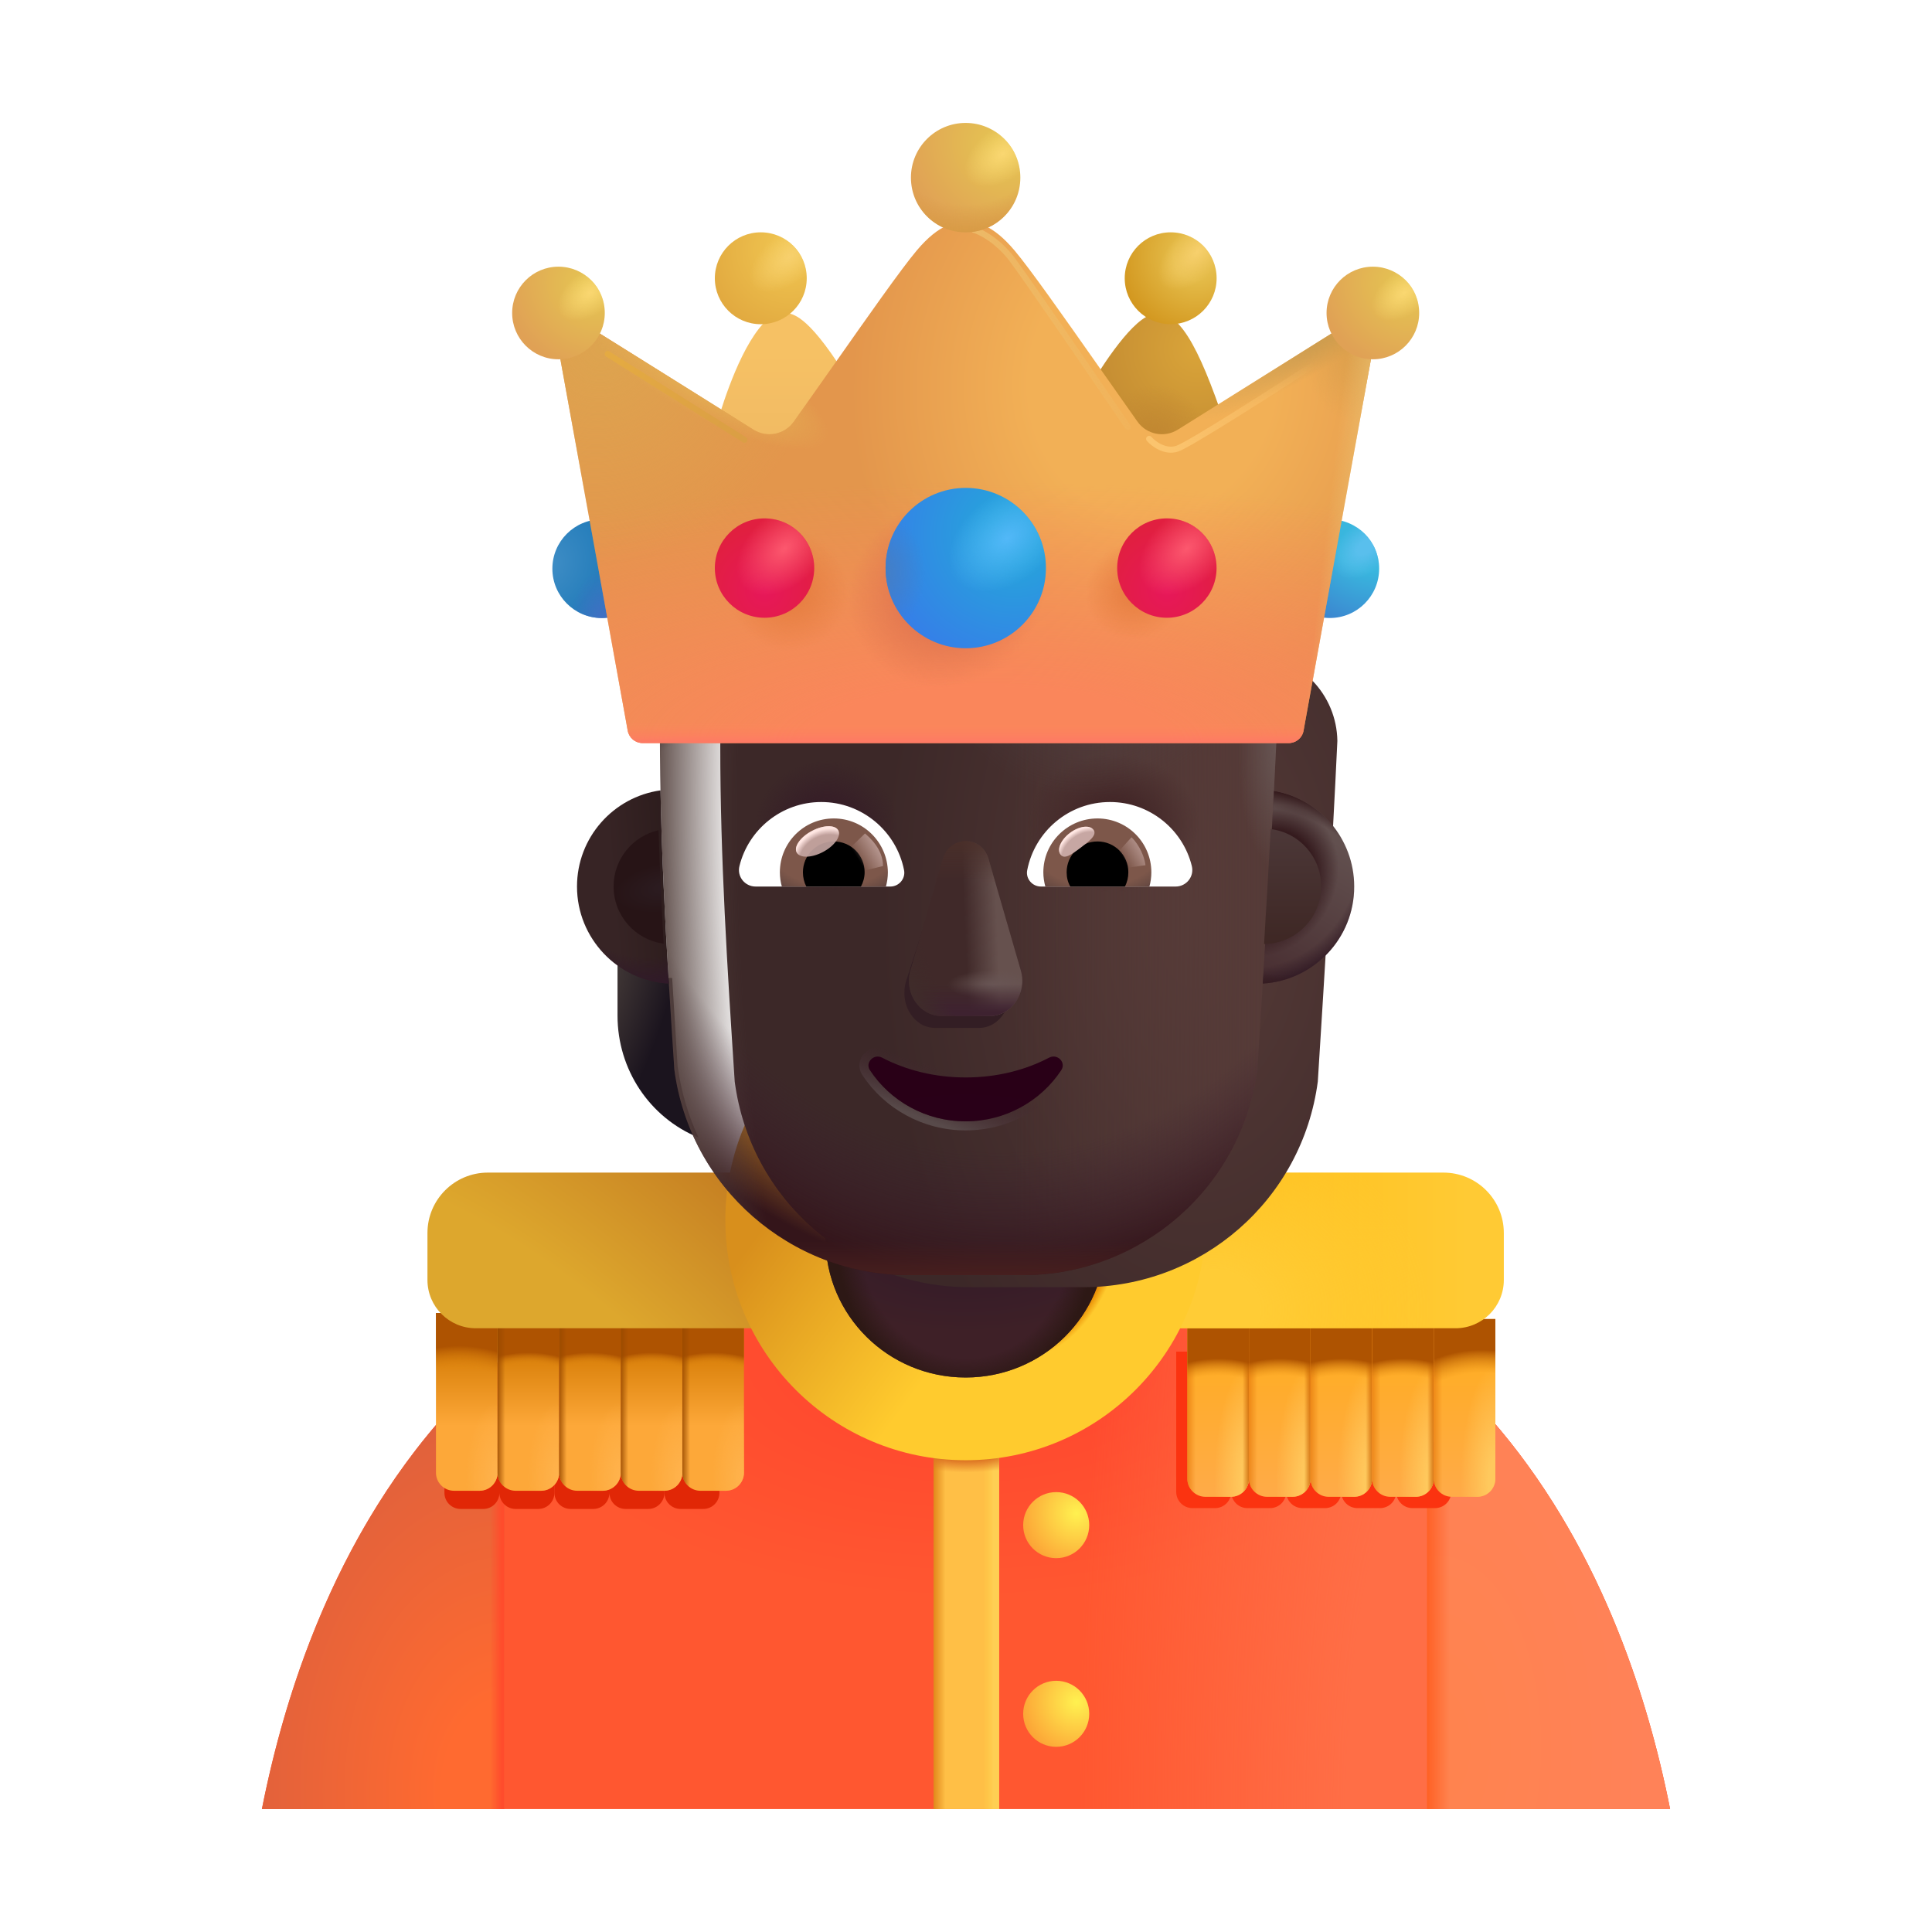 <svg width="32" height="32" viewBox="0 0 32 32" fill="none" xmlns="http://www.w3.org/2000/svg">
<path d="M4.338 29.964C5.104 26.089 7.619 19.933 15.994 19.933V19.97L16.006 19.933C24.381 19.933 26.896 26.089 27.662 29.964H4.338Z" fill="url(#paint0_radial_13929_3520)"/>
<path d="M4.338 29.964C5.104 26.089 7.619 19.933 15.994 19.933V19.97L16.006 19.933C24.381 19.933 26.896 26.089 27.662 29.964H4.338Z" fill="url(#paint1_radial_13929_3520)"/>
<path d="M8.354 22.466C5.847 24.607 4.789 27.681 4.338 29.964H8.354V22.466Z" fill="url(#paint2_radial_13929_3520)"/>
<path d="M8.354 22.466C5.847 24.607 4.789 27.681 4.338 29.964H8.354V22.466Z" fill="url(#paint3_linear_13929_3520)"/>
<path d="M23.635 22.456C26.149 24.597 27.21 27.678 27.662 29.964H23.635V22.456Z" fill="url(#paint4_radial_13929_3520)"/>
<path d="M23.635 22.456C26.149 24.597 27.21 27.678 27.662 29.964H23.635V22.456Z" fill="url(#paint5_linear_13929_3520)"/>
<g filter="url(#filter0_f_13929_3520)">
<path d="M7.361 23.904H9.183V24.725C9.183 24.873 9.063 24.993 8.915 24.993H8.54C8.393 24.993 8.274 24.875 8.272 24.728C8.27 24.875 8.151 24.993 8.004 24.993H7.629C7.481 24.993 7.361 24.873 7.361 24.725V23.904Z" fill="#E12706"/>
<path d="M9.183 23.904V24.725C9.183 24.873 9.303 24.993 9.451 24.993H9.826C9.973 24.993 10.092 24.875 10.094 24.728C10.096 24.875 10.215 24.993 10.362 24.993H10.737C10.885 24.993 11.005 24.873 11.005 24.725V23.904H9.183Z" fill="#E12706"/>
<path d="M11.916 23.904H11.005V24.725C11.005 24.873 11.125 24.993 11.273 24.993H11.648C11.796 24.993 11.916 24.873 11.916 24.725V23.904Z" fill="#E12706"/>
</g>
<g filter="url(#filter1_f_13929_3520)">
<path d="M19.482 22.387H21.304V24.711C21.304 24.859 21.184 24.979 21.036 24.979H20.661C20.514 24.979 20.395 24.861 20.393 24.714C20.391 24.861 20.272 24.979 20.125 24.979H19.75C19.602 24.979 19.482 24.859 19.482 24.711V22.387Z" fill="#FB3310"/>
<path d="M21.304 22.387V24.711C21.304 24.859 21.424 24.979 21.572 24.979H21.947C22.094 24.979 22.213 24.861 22.215 24.714C22.217 24.861 22.336 24.979 22.483 24.979H22.858C23.006 24.979 23.126 24.859 23.126 24.711V23.89L21.304 22.387Z" fill="#FB3310"/>
<path d="M24.037 23.89H23.126V24.711C23.126 24.859 23.246 24.979 23.394 24.979H23.769C23.917 24.979 24.037 24.859 24.037 24.711V23.89Z" fill="#FB3310"/>
</g>
<path d="M16.549 29.964H15.463V23.683H16.549V29.964Z" fill="#FFBF46"/>
<path d="M16.549 29.964H15.463V23.683H16.549V29.964Z" fill="url(#paint6_linear_13929_3520)"/>
<path d="M16.549 29.964H15.463V23.683H16.549V29.964Z" fill="url(#paint7_linear_13929_3520)"/>
<path d="M16.549 29.964H15.463V23.683H16.549V29.964Z" fill="url(#paint8_radial_13929_3520)"/>
<circle cx="17.494" cy="28.386" r="0.547" fill="url(#paint9_radial_13929_3520)"/>
<g filter="url(#filter2_i_13929_3520)">
<path d="M7.221 21.847H8.241V24.492C8.241 24.658 8.107 24.792 7.941 24.792H7.521C7.355 24.792 7.221 24.658 7.221 24.492V21.847Z" fill="url(#paint10_linear_13929_3520)"/>
<path d="M7.221 21.847H8.241V24.492C8.241 24.658 8.107 24.792 7.941 24.792H7.521C7.355 24.792 7.221 24.658 7.221 24.492V21.847Z" fill="url(#paint11_radial_13929_3520)"/>
<path d="M7.221 21.847H8.241V24.492C8.241 24.658 8.107 24.792 7.941 24.792H7.521C7.355 24.792 7.221 24.658 7.221 24.492V21.847Z" fill="url(#paint12_radial_13929_3520)"/>
</g>
<path d="M19.666 21.847H20.687V24.492C20.687 24.658 20.552 24.792 20.387 24.792H19.966C19.801 24.792 19.666 24.658 19.666 24.492V21.847Z" fill="url(#paint13_linear_13929_3520)"/>
<path d="M19.666 21.847H20.687V24.492C20.687 24.658 20.552 24.792 20.387 24.792H19.966C19.801 24.792 19.666 24.658 19.666 24.492V21.847Z" fill="url(#paint14_linear_13929_3520)"/>
<path d="M19.666 21.847H20.687V24.492C20.687 24.658 20.552 24.792 20.387 24.792H19.966C19.801 24.792 19.666 24.658 19.666 24.492V21.847Z" fill="url(#paint15_radial_13929_3520)"/>
<path d="M19.666 21.847H20.687V24.492C20.687 24.658 20.552 24.792 20.387 24.792H19.966C19.801 24.792 19.666 24.658 19.666 24.492V21.847Z" fill="url(#paint16_linear_13929_3520)"/>
<path d="M19.666 21.847H20.687V24.492C20.687 24.658 20.552 24.792 20.387 24.792H19.966C19.801 24.792 19.666 24.658 19.666 24.492V21.847Z" fill="url(#paint17_radial_13929_3520)"/>
<g filter="url(#filter3_i_13929_3520)">
<path d="M8.241 21.847H9.261V24.492C9.261 24.658 9.127 24.792 8.961 24.792H8.541C8.375 24.792 8.241 24.658 8.241 24.492V21.847Z" fill="url(#paint18_linear_13929_3520)"/>
<path d="M8.241 21.847H9.261V24.492C9.261 24.658 9.127 24.792 8.961 24.792H8.541C8.375 24.792 8.241 24.658 8.241 24.492V21.847Z" fill="url(#paint19_radial_13929_3520)"/>
<path d="M8.241 21.847H9.261V24.492C9.261 24.658 9.127 24.792 8.961 24.792H8.541C8.375 24.792 8.241 24.658 8.241 24.492V21.847Z" fill="url(#paint20_radial_13929_3520)"/>
<path d="M8.241 21.847H9.261V24.492C9.261 24.658 9.127 24.792 8.961 24.792H8.541C8.375 24.792 8.241 24.658 8.241 24.492V21.847Z" fill="url(#paint21_linear_13929_3520)"/>
</g>
<path d="M20.687 21.847H21.707V24.492C21.707 24.658 21.573 24.792 21.407 24.792H20.987C20.821 24.792 20.687 24.658 20.687 24.492V21.847Z" fill="url(#paint22_linear_13929_3520)"/>
<path d="M20.687 21.847H21.707V24.492C21.707 24.658 21.573 24.792 21.407 24.792H20.987C20.821 24.792 20.687 24.658 20.687 24.492V21.847Z" fill="url(#paint23_linear_13929_3520)"/>
<path d="M20.687 21.847H21.707V24.492C21.707 24.658 21.573 24.792 21.407 24.792H20.987C20.821 24.792 20.687 24.658 20.687 24.492V21.847Z" fill="url(#paint24_radial_13929_3520)"/>
<path d="M20.687 21.847H21.707V24.492C21.707 24.658 21.573 24.792 21.407 24.792H20.987C20.821 24.792 20.687 24.658 20.687 24.492V21.847Z" fill="url(#paint25_linear_13929_3520)"/>
<path d="M20.687 21.847H21.707V24.492C21.707 24.658 21.573 24.792 21.407 24.792H20.987C20.821 24.792 20.687 24.658 20.687 24.492V21.847Z" fill="url(#paint26_radial_13929_3520)"/>
<g filter="url(#filter4_i_13929_3520)">
<path d="M9.261 21.847H10.282V24.492C10.282 24.658 10.147 24.792 9.982 24.792H9.561C9.396 24.792 9.261 24.658 9.261 24.492V21.847Z" fill="url(#paint27_linear_13929_3520)"/>
<path d="M9.261 21.847H10.282V24.492C10.282 24.658 10.147 24.792 9.982 24.792H9.561C9.396 24.792 9.261 24.658 9.261 24.492V21.847Z" fill="url(#paint28_radial_13929_3520)"/>
<path d="M9.261 21.847H10.282V24.492C10.282 24.658 10.147 24.792 9.982 24.792H9.561C9.396 24.792 9.261 24.658 9.261 24.492V21.847Z" fill="url(#paint29_radial_13929_3520)"/>
<path d="M9.261 21.847H10.282V24.492C10.282 24.658 10.147 24.792 9.982 24.792H9.561C9.396 24.792 9.261 24.658 9.261 24.492V21.847Z" fill="url(#paint30_linear_13929_3520)"/>
</g>
<path d="M21.707 21.847H22.727V24.492C22.727 24.658 22.593 24.792 22.427 24.792H22.007C21.841 24.792 21.707 24.658 21.707 24.492V21.847Z" fill="url(#paint31_linear_13929_3520)"/>
<path d="M21.707 21.847H22.727V24.492C22.727 24.658 22.593 24.792 22.427 24.792H22.007C21.841 24.792 21.707 24.658 21.707 24.492V21.847Z" fill="url(#paint32_linear_13929_3520)"/>
<path d="M21.707 21.847H22.727V24.492C22.727 24.658 22.593 24.792 22.427 24.792H22.007C21.841 24.792 21.707 24.658 21.707 24.492V21.847Z" fill="url(#paint33_radial_13929_3520)"/>
<path d="M21.707 21.847H22.727V24.492C22.727 24.658 22.593 24.792 22.427 24.792H22.007C21.841 24.792 21.707 24.658 21.707 24.492V21.847Z" fill="url(#paint34_linear_13929_3520)"/>
<path d="M21.707 21.847H22.727V24.492C22.727 24.658 22.593 24.792 22.427 24.792H22.007C21.841 24.792 21.707 24.658 21.707 24.492V21.847Z" fill="url(#paint35_radial_13929_3520)"/>
<g filter="url(#filter5_i_13929_3520)">
<path d="M10.282 21.847H11.302V24.492C11.302 24.658 11.168 24.792 11.002 24.792H10.582C10.416 24.792 10.282 24.658 10.282 24.492V21.847Z" fill="url(#paint36_linear_13929_3520)"/>
<path d="M10.282 21.847H11.302V24.492C11.302 24.658 11.168 24.792 11.002 24.792H10.582C10.416 24.792 10.282 24.658 10.282 24.492V21.847Z" fill="url(#paint37_radial_13929_3520)"/>
<path d="M10.282 21.847H11.302V24.492C11.302 24.658 11.168 24.792 11.002 24.792H10.582C10.416 24.792 10.282 24.658 10.282 24.492V21.847Z" fill="url(#paint38_radial_13929_3520)"/>
<path d="M10.282 21.847H11.302V24.492C11.302 24.658 11.168 24.792 11.002 24.792H10.582C10.416 24.792 10.282 24.658 10.282 24.492V21.847Z" fill="url(#paint39_linear_13929_3520)"/>
</g>
<path d="M22.727 21.847H23.748V24.492C23.748 24.658 23.613 24.792 23.448 24.792H23.027C22.862 24.792 22.727 24.658 22.727 24.492V21.847Z" fill="url(#paint40_linear_13929_3520)"/>
<path d="M22.727 21.847H23.748V24.492C23.748 24.658 23.613 24.792 23.448 24.792H23.027C22.862 24.792 22.727 24.658 22.727 24.492V21.847Z" fill="url(#paint41_linear_13929_3520)"/>
<path d="M22.727 21.847H23.748V24.492C23.748 24.658 23.613 24.792 23.448 24.792H23.027C22.862 24.792 22.727 24.658 22.727 24.492V21.847Z" fill="url(#paint42_radial_13929_3520)"/>
<path d="M22.727 21.847H23.748V24.492C23.748 24.658 23.613 24.792 23.448 24.792H23.027C22.862 24.792 22.727 24.658 22.727 24.492V21.847Z" fill="url(#paint43_linear_13929_3520)"/>
<path d="M22.727 21.847H23.748V24.492C23.748 24.658 23.613 24.792 23.448 24.792H23.027C22.862 24.792 22.727 24.658 22.727 24.492V21.847Z" fill="url(#paint44_radial_13929_3520)"/>
<g filter="url(#filter6_i_13929_3520)">
<path d="M11.302 21.847H12.322V24.492C12.322 24.658 12.188 24.792 12.022 24.792H11.602C11.436 24.792 11.302 24.658 11.302 24.492V21.847Z" fill="url(#paint45_linear_13929_3520)"/>
<path d="M11.302 21.847H12.322V24.492C12.322 24.658 12.188 24.792 12.022 24.792H11.602C11.436 24.792 11.302 24.658 11.302 24.492V21.847Z" fill="url(#paint46_radial_13929_3520)"/>
<path d="M11.302 21.847H12.322V24.492C12.322 24.658 12.188 24.792 12.022 24.792H11.602C11.436 24.792 11.302 24.658 11.302 24.492V21.847Z" fill="url(#paint47_radial_13929_3520)"/>
<path d="M11.302 21.847H12.322V24.492C12.322 24.658 12.188 24.792 12.022 24.792H11.602C11.436 24.792 11.302 24.658 11.302 24.492V21.847Z" fill="url(#paint48_linear_13929_3520)"/>
</g>
<path d="M23.748 21.847H24.768V24.492C24.768 24.658 24.634 24.792 24.468 24.792H24.048C23.882 24.792 23.748 24.658 23.748 24.492V21.847Z" fill="url(#paint49_linear_13929_3520)"/>
<path d="M23.748 21.847H24.768V24.492C24.768 24.658 24.634 24.792 24.468 24.792H24.048C23.882 24.792 23.748 24.658 23.748 24.492V21.847Z" fill="url(#paint50_linear_13929_3520)"/>
<path d="M23.748 21.847H24.768V24.492C24.768 24.658 24.634 24.792 24.468 24.792H24.048C23.882 24.792 23.748 24.658 23.748 24.492V21.847Z" fill="url(#paint51_radial_13929_3520)"/>
<path d="M23.748 21.847H24.768V24.492C24.768 24.658 24.634 24.792 24.468 24.792H24.048C23.882 24.792 23.748 24.658 23.748 24.492V21.847Z" fill="url(#paint52_radial_13929_3520)"/>
<g filter="url(#filter7_iii_13929_3520)">
<path d="M7.08 20.972C7.08 20.42 7.528 19.972 8.08 19.972H13.08V22.55H7.88C7.438 22.55 7.08 22.192 7.08 21.75V20.972Z" fill="url(#paint53_radial_13929_3520)"/>
</g>
<g filter="url(#filter8_iii_13929_3520)">
<path d="M24.908 20.972C24.908 20.42 24.461 19.972 23.908 19.972H18.908V22.55H24.108C24.55 22.55 24.908 22.192 24.908 21.75V20.972Z" fill="url(#paint54_linear_13929_3520)"/>
<path d="M24.908 20.972C24.908 20.42 24.461 19.972 23.908 19.972H18.908V22.55H24.108C24.55 22.55 24.908 22.192 24.908 21.75V20.972Z" fill="url(#paint55_radial_13929_3520)"/>
</g>
<g filter="url(#filter9_ii_13929_3520)">
<circle cx="15.994" cy="20.206" r="3.98" fill="url(#paint56_linear_13929_3520)"/>
<circle cx="15.994" cy="20.206" r="3.98" fill="url(#paint57_radial_13929_3520)"/>
</g>
<ellipse cx="15.994" cy="20.519" rx="2.32" ry="2.297" fill="url(#paint58_radial_13929_3520)"/>
<ellipse cx="15.994" cy="20.519" rx="2.32" ry="2.297" fill="url(#paint59_radial_13929_3520)"/>
<circle cx="17.494" cy="25.261" r="0.547" fill="url(#paint60_radial_13929_3520)"/>
<g filter="url(#filter10_i_13929_3520)">
<path d="M12.65 5.167C12.182 5.355 11.826 6.373 11.685 6.816L12.846 7.839L14.143 6.878C13.342 5.425 12.994 5.241 12.846 5.198L12.65 5.167Z" fill="url(#paint61_linear_13929_3520)"/>
</g>
<g filter="url(#filter11_i_13929_3520)">
<circle cx="12.601" cy="4.609" r="0.761" fill="url(#paint62_radial_13929_3520)"/>
<circle cx="12.601" cy="4.609" r="0.761" fill="url(#paint63_radial_13929_3520)"/>
</g>
<g filter="url(#filter12_i_13929_3520)">
<path d="M19.15 5.218C18.788 5.352 18.282 6.179 18.068 6.534L18.732 7.546L20.385 7.011C19.955 5.741 19.604 5.05 19.15 5.218Z" fill="url(#paint64_radial_13929_3520)"/>
<path d="M19.15 5.218C18.788 5.352 18.282 6.179 18.068 6.534L18.732 7.546L20.385 7.011C19.955 5.741 19.604 5.05 19.15 5.218Z" fill="url(#paint65_radial_13929_3520)"/>
</g>
<g filter="url(#filter13_i_13929_3520)">
<circle cx="19.39" cy="4.609" r="0.761" fill="url(#paint66_radial_13929_3520)"/>
<circle cx="19.39" cy="4.609" r="0.761" fill="url(#paint67_radial_13929_3520)"/>
</g>
<circle cx="9.966" cy="9.419" r="0.817" fill="url(#paint68_radial_13929_3520)"/>
<circle cx="9.966" cy="9.419" r="0.817" fill="url(#paint69_radial_13929_3520)"/>
<circle cx="22.026" cy="9.419" r="0.817" fill="url(#paint70_radial_13929_3520)"/>
<circle cx="22.026" cy="9.419" r="0.817" fill="url(#paint71_radial_13929_3520)"/>
<path d="M20.855 16.199C21.19 16.189 21.504 16.075 21.759 15.891V16.822C21.759 17.715 21.227 18.511 20.419 18.841C20.589 18.478 20.706 18.083 20.765 17.661L20.855 16.199Z" fill="url(#paint72_radial_13929_3520)"/>
<path d="M11.133 16.199C10.797 16.189 10.483 16.075 10.228 15.891V16.822C10.228 17.715 10.76 18.511 11.569 18.841C11.399 18.478 11.282 18.083 11.223 17.661L11.133 16.199Z" fill="url(#paint73_radial_13929_3520)"/>
<g filter="url(#filter14_ii_13929_3520)">
<path d="M11.169 17.714C11.426 19.667 13.087 21.12 15.054 21.12H16.941C18.908 21.12 20.569 19.667 20.827 17.714C20.945 15.831 21.063 13.954 21.151 12.072C21.14 11.305 20.536 10.672 19.772 10.64H18.372C17.417 10.64 16.552 10.077 16.16 9.197C16.059 8.945 15.815 8.779 15.545 8.779H14.272C12.426 8.779 10.93 10.291 10.93 12.158C10.93 14.018 11.047 15.849 11.169 17.714Z" fill="url(#paint74_radial_13929_3520)"/>
</g>
<path d="M11.169 17.714C11.426 19.667 13.087 21.12 15.054 21.12H16.941C18.908 21.12 20.569 19.667 20.827 17.714C20.945 15.831 21.063 13.954 21.151 12.072C21.14 11.305 20.536 10.672 19.772 10.64H18.372C17.417 10.64 16.552 10.077 16.16 9.197C16.059 8.945 15.815 8.779 15.545 8.779H14.272C12.426 8.779 10.93 10.291 10.93 12.158C10.93 14.018 11.047 15.849 11.169 17.714Z" fill="url(#paint75_linear_13929_3520)"/>
<path d="M11.169 17.714C11.426 19.667 13.087 21.12 15.054 21.12H16.941C18.908 21.12 20.569 19.667 20.827 17.714C20.945 15.831 21.063 13.954 21.151 12.072C21.14 11.305 20.536 10.672 19.772 10.64H18.372C17.417 10.64 16.552 10.077 16.16 9.197C16.059 8.945 15.815 8.779 15.545 8.779H14.272C12.426 8.779 10.93 10.291 10.93 12.158C10.93 14.018 11.047 15.849 11.169 17.714Z" fill="url(#paint76_radial_13929_3520)"/>
<path d="M11.169 17.714C11.426 19.667 13.087 21.12 15.054 21.12H16.941C18.908 21.12 20.569 19.667 20.827 17.714C20.945 15.831 21.063 13.954 21.151 12.072C21.14 11.305 20.536 10.672 19.772 10.64H18.372C17.417 10.64 16.552 10.077 16.16 9.197C16.059 8.945 15.815 8.779 15.545 8.779H14.272C12.426 8.779 10.93 10.291 10.93 12.158C10.93 14.018 11.047 15.849 11.169 17.714Z" fill="url(#paint77_radial_13929_3520)"/>
<path d="M11.169 17.714C11.426 19.667 13.087 21.12 15.054 21.12H16.941C18.908 21.12 20.569 19.667 20.827 17.714C20.945 15.831 21.063 13.954 21.151 12.072C21.14 11.305 20.536 10.672 19.772 10.64H18.372C17.417 10.64 16.552 10.077 16.16 9.197C16.059 8.945 15.815 8.779 15.545 8.779H14.272C12.426 8.779 10.93 10.291 10.93 12.158C10.93 14.018 11.047 15.849 11.169 17.714Z" fill="url(#paint78_radial_13929_3520)"/>
<path d="M11.169 17.714C11.426 19.667 13.087 21.12 15.054 21.12H16.941C18.908 21.12 20.569 19.667 20.827 17.714C20.945 15.831 21.063 13.954 21.151 12.072C21.14 11.305 20.536 10.672 19.772 10.64H18.372C17.417 10.64 16.552 10.077 16.16 9.197C16.059 8.945 15.815 8.779 15.545 8.779H14.272C12.426 8.779 10.93 10.291 10.93 12.158C10.93 14.018 11.047 15.849 11.169 17.714Z" fill="url(#paint79_radial_13929_3520)"/>
<path d="M11.169 17.714C11.426 19.667 13.087 21.12 15.054 21.12H16.941C18.908 21.12 20.569 19.667 20.827 17.714C20.945 15.831 21.063 13.954 21.151 12.072C21.14 11.305 20.536 10.672 19.772 10.64H18.372C17.417 10.64 16.552 10.077 16.16 9.197C16.059 8.945 15.815 8.779 15.545 8.779H14.272C12.426 8.779 10.93 10.291 10.93 12.158C10.93 14.018 11.047 15.849 11.169 17.714Z" fill="url(#paint80_radial_13929_3520)"/>
<path d="M11.169 17.714C11.426 19.667 13.087 21.12 15.054 21.12H16.941C18.908 21.12 20.569 19.667 20.827 17.714C20.945 15.831 21.063 13.954 21.151 12.072C21.14 11.305 20.536 10.672 19.772 10.64H18.372C17.417 10.64 16.552 10.077 16.16 9.197C16.059 8.945 15.815 8.779 15.545 8.779H14.272C12.426 8.779 10.93 10.291 10.93 12.158C10.93 14.018 11.047 15.849 11.169 17.714Z" fill="url(#paint81_radial_13929_3520)"/>
<path d="M11.169 17.714C11.426 19.667 13.087 21.12 15.054 21.12H16.941C18.908 21.12 20.569 19.667 20.827 17.714C20.945 15.831 21.063 13.954 21.151 12.072C21.14 11.305 20.536 10.672 19.772 10.64H18.372C17.417 10.64 16.552 10.077 16.16 9.197C16.059 8.945 15.815 8.779 15.545 8.779H14.272C12.426 8.779 10.93 10.291 10.93 12.158C10.93 14.018 11.047 15.849 11.169 17.714Z" fill="url(#paint82_radial_13929_3520)"/>
<path d="M11.169 17.714C11.426 19.667 13.087 21.12 15.054 21.12H16.941C18.908 21.12 20.569 19.667 20.827 17.714C20.945 15.831 21.063 13.954 21.151 12.072C21.14 11.305 20.536 10.672 19.772 10.64H18.372C17.417 10.64 16.552 10.077 16.16 9.197C16.059 8.945 15.815 8.779 15.545 8.779H14.272C12.426 8.779 10.93 10.291 10.93 12.158C10.93 14.018 11.047 15.849 11.169 17.714Z" fill="url(#paint83_linear_13929_3520)"/>
<g filter="url(#filter15_f_13929_3520)">
<path d="M15.592 14.431L15.002 16.269C14.901 16.647 15.143 17.025 15.486 17.025H16.218C16.561 17.025 16.803 16.641 16.702 16.269L16.208 14.431C16.102 14.023 15.703 14.023 15.592 14.431Z" fill="#331E24"/>
</g>
<g filter="url(#filter16_f_13929_3520)">
<path d="M15.611 14.235L15.08 16.073C14.972 16.451 15.232 16.829 15.601 16.829H16.387C16.756 16.829 17.016 16.445 16.908 16.073L16.376 14.235C16.262 13.828 15.731 13.828 15.611 14.235Z" fill="#402929"/>
<path d="M15.611 14.235L15.08 16.073C14.972 16.451 15.232 16.829 15.601 16.829H16.387C16.756 16.829 17.016 16.445 16.908 16.073L16.376 14.235C16.262 13.828 15.731 13.828 15.611 14.235Z" fill="url(#paint84_linear_13929_3520)"/>
<path d="M15.611 14.235L15.08 16.073C14.972 16.451 15.232 16.829 15.601 16.829H16.387C16.756 16.829 17.016 16.445 16.908 16.073L16.376 14.235C16.262 13.828 15.731 13.828 15.611 14.235Z" fill="url(#paint85_radial_13929_3520)"/>
<path d="M15.611 14.235L15.08 16.073C14.972 16.451 15.232 16.829 15.601 16.829H16.387C16.756 16.829 17.016 16.445 16.908 16.073L16.376 14.235C16.262 13.828 15.731 13.828 15.611 14.235Z" fill="url(#paint86_linear_13929_3520)"/>
<path d="M15.611 14.235L15.08 16.073C14.972 16.451 15.232 16.829 15.601 16.829H16.387C16.756 16.829 17.016 16.445 16.908 16.073L16.376 14.235C16.262 13.828 15.731 13.828 15.611 14.235Z" fill="url(#paint87_radial_13929_3520)"/>
<path d="M15.611 14.235L15.08 16.073C14.972 16.451 15.232 16.829 15.601 16.829H16.387C16.756 16.829 17.016 16.445 16.908 16.073L16.376 14.235C16.262 13.828 15.731 13.828 15.611 14.235Z" fill="url(#paint88_linear_13929_3520)"/>
</g>
<g filter="url(#filter17_f_13929_3520)">
<path d="M14.643 17.451L14.643 17.451L14.642 17.451C14.54 17.399 14.434 17.431 14.371 17.498C14.308 17.564 14.282 17.672 14.348 17.768C14.697 18.296 15.303 18.648 15.994 18.648C16.684 18.648 17.291 18.296 17.64 17.768C17.704 17.671 17.68 17.562 17.616 17.495C17.552 17.429 17.446 17.399 17.345 17.451L17.345 17.451L17.344 17.451C16.954 17.654 16.494 17.771 15.994 17.771C15.498 17.771 15.033 17.654 14.643 17.451Z" stroke="url(#paint89_linear_13929_3520)" stroke-width="0.15"/>
</g>
<path d="M15.994 17.846C15.486 17.846 15.009 17.727 14.608 17.517C14.471 17.448 14.324 17.602 14.41 17.727C14.745 18.234 15.329 18.573 15.994 18.573C16.658 18.573 17.242 18.234 17.577 17.727C17.663 17.597 17.516 17.448 17.379 17.517C16.978 17.727 16.506 17.846 15.994 17.846Z" fill="url(#paint90_radial_13929_3520)"/>
<path d="M18.385 13.284C19.038 13.284 19.59 13.735 19.74 14.343C19.784 14.518 19.65 14.684 19.472 14.684H17.241C17.099 14.684 16.985 14.554 17.014 14.412C17.139 13.771 17.703 13.284 18.385 13.284Z" fill="white"/>
<path d="M18.178 13.556C18.673 13.556 19.07 13.957 19.07 14.448C19.07 14.53 19.058 14.611 19.038 14.684H17.314C17.293 14.607 17.281 14.53 17.281 14.448C17.281 13.957 17.683 13.556 18.178 13.556Z" fill="url(#paint91_radial_13929_3520)"/>
<path d="M17.667 14.448C17.667 14.164 17.894 13.937 18.178 13.937C18.462 13.937 18.689 14.164 18.689 14.448C18.689 14.534 18.669 14.615 18.632 14.684H17.728C17.687 14.615 17.667 14.534 17.667 14.448Z" fill="black"/>
<g filter="url(#filter18_f_13929_3520)">
<path d="M18.112 13.745C18.176 13.83 18.043 13.933 17.892 14.046C17.741 14.159 17.628 14.239 17.565 14.154C17.501 14.069 17.572 13.908 17.723 13.795C17.874 13.682 18.049 13.659 18.112 13.745Z" fill="#C7A7A3"/>
<path d="M18.112 13.745C18.176 13.83 18.043 13.933 17.892 14.046C17.741 14.159 17.628 14.239 17.565 14.154C17.501 14.069 17.572 13.908 17.723 13.795C17.874 13.682 18.049 13.659 18.112 13.745Z" fill="url(#paint92_radial_13929_3520)"/>
</g>
<g filter="url(#filter19_f_13929_3520)">
<path d="M18.973 14.331C18.94 14.1 18.805 13.927 18.741 13.868L18.481 14.154L18.599 14.382L18.973 14.331Z" fill="url(#paint93_linear_13929_3520)"/>
</g>
<path d="M13.603 13.284C12.95 13.284 12.398 13.735 12.248 14.343C12.203 14.518 12.337 14.684 12.516 14.684H14.747C14.889 14.684 15.002 14.554 14.974 14.412C14.848 13.771 14.28 13.284 13.603 13.284Z" fill="white"/>
<path d="M13.81 13.556C13.315 13.556 12.917 13.957 12.917 14.448C12.917 14.53 12.929 14.611 12.95 14.684H14.674C14.694 14.607 14.706 14.53 14.706 14.448C14.702 13.957 14.305 13.556 13.81 13.556Z" fill="url(#paint94_radial_13929_3520)"/>
<path d="M14.321 14.448C14.321 14.164 14.094 13.937 13.81 13.937C13.526 13.937 13.299 14.164 13.299 14.448C13.299 14.534 13.319 14.615 13.355 14.684H14.26C14.297 14.615 14.321 14.534 14.321 14.448Z" fill="black"/>
<g filter="url(#filter20_f_13929_3520)">
<path d="M14.625 14.344C14.625 14.055 14.391 13.863 14.327 13.805L14.039 14.084L14.216 14.445L14.625 14.344Z" fill="url(#paint95_linear_13929_3520)"/>
</g>
<g filter="url(#filter21_f_13929_3520)">
<ellipse cx="13.54" cy="13.937" rx="0.39" ry="0.197" transform="rotate(-27.914 13.54 13.937)" fill="#C7A7A3" fill-opacity="0.9"/>
<ellipse cx="13.54" cy="13.937" rx="0.39" ry="0.197" transform="rotate(-27.914 13.54 13.937)" fill="url(#paint96_radial_13929_3520)"/>
</g>
<path d="M20.916 16.29C20.981 15.226 21.045 14.163 21.1 13.099C21.856 13.231 22.43 13.89 22.43 14.684C22.43 15.541 21.76 16.241 20.916 16.29Z" fill="url(#paint97_linear_13929_3520)"/>
<path d="M20.916 16.29C20.981 15.226 21.045 14.163 21.1 13.099C21.856 13.231 22.43 13.89 22.43 14.684C22.43 15.541 21.76 16.241 20.916 16.29Z" fill="url(#paint98_radial_13929_3520)"/>
<path d="M20.916 16.29C20.981 15.226 21.045 14.163 21.1 13.099C21.856 13.231 22.43 13.89 22.43 14.684C22.43 15.541 21.76 16.241 20.916 16.29Z" fill="url(#paint99_radial_13929_3520)"/>
<path d="M20.916 16.29C20.981 15.226 21.045 14.163 21.1 13.099C21.856 13.231 22.43 13.89 22.43 14.684C22.43 15.541 21.76 16.241 20.916 16.29Z" fill="url(#paint100_radial_13929_3520)"/>
<path d="M10.94 13.091C10.158 13.201 9.557 13.872 9.557 14.684C9.557 15.543 10.231 16.245 11.078 16.291C11.014 15.222 10.96 14.159 10.94 13.091Z" fill="url(#paint101_linear_13929_3520)"/>
<path d="M10.94 13.091C10.158 13.201 9.557 13.872 9.557 14.684C9.557 15.543 10.231 16.245 11.078 16.291C11.014 15.222 10.96 14.159 10.94 13.091Z" fill="url(#paint102_radial_13929_3520)"/>
<g filter="url(#filter22_f_13929_3520)">
<path d="M10.908 13.751C10.482 13.846 10.163 14.227 10.163 14.683C10.163 15.168 10.524 15.568 10.992 15.63C10.957 15.003 10.928 14.378 10.908 13.751Z" fill="url(#paint103_radial_13929_3520)"/>
</g>
<g filter="url(#filter23_f_13929_3520)">
<path d="M20.937 15.636C20.975 15.001 21.013 14.367 21.047 13.732C21.519 13.791 21.883 14.193 21.883 14.68C21.883 15.205 21.46 15.631 20.937 15.636Z" fill="url(#paint104_linear_13929_3520)"/>
</g>
<path d="M9.111 5.009L10.397 12.102C10.419 12.221 10.522 12.307 10.643 12.307H21.345C21.466 12.307 21.57 12.221 21.591 12.102L22.878 5.009L19.509 7.116C19.287 7.255 18.995 7.199 18.842 6.986C18.637 6.697 18.407 6.37 18.176 6.04C17.625 5.256 17.066 4.459 16.805 4.15C16.424 3.696 16.154 3.674 15.998 3.673L15.994 3.673L15.991 3.673C15.835 3.674 15.564 3.696 15.183 4.15C14.923 4.459 14.364 5.256 13.813 6.04C13.581 6.37 13.351 6.697 13.146 6.986C12.994 7.199 12.702 7.255 12.479 7.116L9.111 5.009Z" fill="url(#paint105_radial_13929_3520)"/>
<path d="M9.111 5.009L10.397 12.102C10.419 12.221 10.522 12.307 10.643 12.307H21.345C21.466 12.307 21.57 12.221 21.591 12.102L22.878 5.009L19.509 7.116C19.287 7.255 18.995 7.199 18.842 6.986C18.637 6.697 18.407 6.37 18.176 6.04C17.625 5.256 17.066 4.459 16.805 4.15C16.424 3.696 16.154 3.674 15.998 3.673L15.994 3.673L15.991 3.673C15.835 3.674 15.564 3.696 15.183 4.15C14.923 4.459 14.364 5.256 13.813 6.04C13.581 6.37 13.351 6.697 13.146 6.986C12.994 7.199 12.702 7.255 12.479 7.116L9.111 5.009Z" fill="url(#paint106_radial_13929_3520)"/>
<path d="M9.111 5.009L10.397 12.102C10.419 12.221 10.522 12.307 10.643 12.307H21.345C21.466 12.307 21.57 12.221 21.591 12.102L22.878 5.009L19.509 7.116C19.287 7.255 18.995 7.199 18.842 6.986C18.637 6.697 18.407 6.37 18.176 6.04C17.625 5.256 17.066 4.459 16.805 4.15C16.424 3.696 16.154 3.674 15.998 3.673L15.994 3.673L15.991 3.673C15.835 3.674 15.564 3.696 15.183 4.15C14.923 4.459 14.364 5.256 13.813 6.04C13.581 6.37 13.351 6.697 13.146 6.986C12.994 7.199 12.702 7.255 12.479 7.116L9.111 5.009Z" fill="url(#paint107_linear_13929_3520)"/>
<path d="M9.111 5.009L10.397 12.102C10.419 12.221 10.522 12.307 10.643 12.307H21.345C21.466 12.307 21.57 12.221 21.591 12.102L22.878 5.009L19.509 7.116C19.287 7.255 18.995 7.199 18.842 6.986C18.637 6.697 18.407 6.37 18.176 6.04C17.625 5.256 17.066 4.459 16.805 4.15C16.424 3.696 16.154 3.674 15.998 3.673L15.994 3.673L15.991 3.673C15.835 3.674 15.564 3.696 15.183 4.15C14.923 4.459 14.364 5.256 13.813 6.04C13.581 6.37 13.351 6.697 13.146 6.986C12.994 7.199 12.702 7.255 12.479 7.116L9.111 5.009Z" fill="url(#paint108_radial_13929_3520)"/>
<path d="M9.111 5.009L10.397 12.102C10.419 12.221 10.522 12.307 10.643 12.307H21.345C21.466 12.307 21.57 12.221 21.591 12.102L22.878 5.009L19.509 7.116C19.287 7.255 18.995 7.199 18.842 6.986C18.637 6.697 18.407 6.37 18.176 6.04C17.625 5.256 17.066 4.459 16.805 4.15C16.424 3.696 16.154 3.674 15.998 3.673L15.994 3.673L15.991 3.673C15.835 3.674 15.564 3.696 15.183 4.15C14.923 4.459 14.364 5.256 13.813 6.04C13.581 6.37 13.351 6.697 13.146 6.986C12.994 7.199 12.702 7.255 12.479 7.116L9.111 5.009Z" fill="url(#paint109_radial_13929_3520)"/>
<path d="M9.111 5.009L10.397 12.102C10.419 12.221 10.522 12.307 10.643 12.307H21.345C21.466 12.307 21.57 12.221 21.591 12.102L22.878 5.009L19.509 7.116C19.287 7.255 18.995 7.199 18.842 6.986C18.637 6.697 18.407 6.37 18.176 6.04C17.625 5.256 17.066 4.459 16.805 4.15C16.424 3.696 16.154 3.674 15.998 3.673L15.994 3.673L15.991 3.673C15.835 3.674 15.564 3.696 15.183 4.15C14.923 4.459 14.364 5.256 13.813 6.04C13.581 6.37 13.351 6.697 13.146 6.986C12.994 7.199 12.702 7.255 12.479 7.116L9.111 5.009Z" fill="url(#paint110_radial_13929_3520)"/>
<path d="M9.111 5.009L10.397 12.102C10.419 12.221 10.522 12.307 10.643 12.307H21.345C21.466 12.307 21.57 12.221 21.591 12.102L22.878 5.009L19.509 7.116C19.287 7.255 18.995 7.199 18.842 6.986C18.637 6.697 18.407 6.37 18.176 6.04C17.625 5.256 17.066 4.459 16.805 4.15C16.424 3.696 16.154 3.674 15.998 3.673L15.994 3.673L15.991 3.673C15.835 3.674 15.564 3.696 15.183 4.15C14.923 4.459 14.364 5.256 13.813 6.04C13.581 6.37 13.351 6.697 13.146 6.986C12.994 7.199 12.702 7.255 12.479 7.116L9.111 5.009Z" fill="url(#paint111_linear_13929_3520)"/>
<path d="M9.111 5.009L10.397 12.102C10.419 12.221 10.522 12.307 10.643 12.307H21.345C21.466 12.307 21.57 12.221 21.591 12.102L22.878 5.009L19.509 7.116C19.287 7.255 18.995 7.199 18.842 6.986C18.637 6.697 18.407 6.37 18.176 6.04C17.625 5.256 17.066 4.459 16.805 4.15C16.424 3.696 16.154 3.674 15.998 3.673L15.994 3.673L15.991 3.673C15.835 3.674 15.564 3.696 15.183 4.15C14.923 4.459 14.364 5.256 13.813 6.04C13.581 6.37 13.351 6.697 13.146 6.986C12.994 7.199 12.702 7.255 12.479 7.116L9.111 5.009Z" fill="url(#paint112_radial_13929_3520)"/>
<path d="M9.111 5.009L10.397 12.102C10.419 12.221 10.522 12.307 10.643 12.307H21.345C21.466 12.307 21.57 12.221 21.591 12.102L22.878 5.009L19.509 7.116C19.287 7.255 18.995 7.199 18.842 6.986C18.637 6.697 18.407 6.37 18.176 6.04C17.625 5.256 17.066 4.459 16.805 4.15C16.424 3.696 16.154 3.674 15.998 3.673L15.994 3.673L15.991 3.673C15.835 3.674 15.564 3.696 15.183 4.15C14.923 4.459 14.364 5.256 13.813 6.04C13.581 6.37 13.351 6.697 13.146 6.986C12.994 7.199 12.702 7.255 12.479 7.116L9.111 5.009Z" fill="url(#paint113_radial_13929_3520)"/>
<path d="M9.111 5.009L10.397 12.102C10.419 12.221 10.522 12.307 10.643 12.307H21.345C21.466 12.307 21.57 12.221 21.591 12.102L22.878 5.009L19.509 7.116C19.287 7.255 18.995 7.199 18.842 6.986C18.637 6.697 18.407 6.37 18.176 6.04C17.625 5.256 17.066 4.459 16.805 4.15C16.424 3.696 16.154 3.674 15.998 3.673L15.994 3.673L15.991 3.673C15.835 3.674 15.564 3.696 15.183 4.15C14.923 4.459 14.364 5.256 13.813 6.04C13.581 6.37 13.351 6.697 13.146 6.986C12.994 7.199 12.702 7.255 12.479 7.116L9.111 5.009Z" fill="url(#paint114_radial_13929_3520)"/>
<path d="M9.111 5.009L10.397 12.102C10.419 12.221 10.522 12.307 10.643 12.307H21.345C21.466 12.307 21.57 12.221 21.591 12.102L22.878 5.009L19.509 7.116C19.287 7.255 18.995 7.199 18.842 6.986C18.637 6.697 18.407 6.37 18.176 6.04C17.625 5.256 17.066 4.459 16.805 4.15C16.424 3.696 16.154 3.674 15.998 3.673L15.994 3.673L15.991 3.673C15.835 3.674 15.564 3.696 15.183 4.15C14.923 4.459 14.364 5.256 13.813 6.04C13.581 6.37 13.351 6.697 13.146 6.986C12.994 7.199 12.702 7.255 12.479 7.116L9.111 5.009Z" fill="url(#paint115_radial_13929_3520)"/>
<g filter="url(#filter24_i_13929_3520)">
<circle cx="22.739" cy="5.184" r="0.767" fill="url(#paint116_radial_13929_3520)"/>
<circle cx="22.739" cy="5.184" r="0.767" fill="url(#paint117_radial_13929_3520)"/>
</g>
<g filter="url(#filter25_i_13929_3520)">
<circle cx="9.25" cy="5.184" r="0.767" fill="url(#paint118_radial_13929_3520)"/>
<circle cx="9.25" cy="5.184" r="0.767" fill="url(#paint119_radial_13929_3520)"/>
</g>
<g filter="url(#filter26_i_13929_3520)">
<circle cx="15.996" cy="9.409" r="1.328" fill="url(#paint120_radial_13929_3520)"/>
<circle cx="15.996" cy="9.409" r="1.328" fill="url(#paint121_radial_13929_3520)"/>
<circle cx="15.996" cy="9.409" r="1.328" fill="url(#paint122_radial_13929_3520)"/>
</g>
<g filter="url(#filter27_i_13929_3520)">
<circle cx="12.663" cy="9.409" r="0.823" fill="url(#paint123_radial_13929_3520)"/>
<circle cx="12.663" cy="9.409" r="0.823" fill="url(#paint124_radial_13929_3520)"/>
</g>
<g filter="url(#filter28_i_13929_3520)">
<circle cx="19.327" cy="9.409" r="0.823" fill="url(#paint125_radial_13929_3520)"/>
<circle cx="19.327" cy="9.409" r="0.823" fill="url(#paint126_radial_13929_3520)"/>
</g>
<g filter="url(#filter29_f_13929_3520)">
<path d="M19.033 7.269C19.104 7.35 19.294 7.495 19.494 7.433C19.694 7.37 21.213 6.396 21.947 5.917" stroke="url(#paint127_linear_13929_3520)" stroke-width="0.1" stroke-linecap="round"/>
</g>
<g filter="url(#filter30_f_13929_3520)">
<path d="M16.135 3.808C16.244 3.839 16.522 3.98 16.76 4.292C16.997 4.605 18.14 6.277 18.682 7.073" stroke="url(#paint128_linear_13929_3520)" stroke-width="0.1" stroke-linecap="round"/>
</g>
<g filter="url(#filter31_f_13929_3520)">
<path d="M10.065 5.863L12.33 7.284" stroke="url(#paint129_linear_13929_3520)" stroke-width="0.1" stroke-linecap="round"/>
</g>
<g filter="url(#filter32_i_13929_3520)">
<circle cx="15.994" cy="2.942" r="0.906" fill="url(#paint130_radial_13929_3520)"/>
<circle cx="15.994" cy="2.942" r="0.906" fill="url(#paint131_radial_13929_3520)"/>
</g>
<circle cx="15.994" cy="2.942" r="0.906" fill="url(#paint132_radial_13929_3520)"/>
<defs>
<filter id="filter0_f_13929_3520" x="6.611" y="23.154" width="6.055" height="2.589" filterUnits="userSpaceOnUse" color-interpolation-filters="sRGB">
<feFlood flood-opacity="0" result="BackgroundImageFix"/>
<feBlend mode="normal" in="SourceGraphic" in2="BackgroundImageFix" result="shape"/>
<feGaussianBlur stdDeviation="0.375" result="effect1_foregroundBlur_13929_3520"/>
</filter>
<filter id="filter1_f_13929_3520" x="18.732" y="21.637" width="6.055" height="4.091" filterUnits="userSpaceOnUse" color-interpolation-filters="sRGB">
<feFlood flood-opacity="0" result="BackgroundImageFix"/>
<feBlend mode="normal" in="SourceGraphic" in2="BackgroundImageFix" result="shape"/>
<feGaussianBlur stdDeviation="0.375" result="effect1_foregroundBlur_13929_3520"/>
</filter>
<filter id="filter2_i_13929_3520" x="7.221" y="21.747" width="1.02" height="3.045" filterUnits="userSpaceOnUse" color-interpolation-filters="sRGB">
<feFlood flood-opacity="0" result="BackgroundImageFix"/>
<feBlend mode="normal" in="SourceGraphic" in2="BackgroundImageFix" result="shape"/>
<feColorMatrix in="SourceAlpha" type="matrix" values="0 0 0 0 0 0 0 0 0 0 0 0 0 0 0 0 0 0 127 0" result="hardAlpha"/>
<feOffset dy="-0.1"/>
<feGaussianBlur stdDeviation="0.05"/>
<feComposite in2="hardAlpha" operator="arithmetic" k2="-1" k3="1"/>
<feColorMatrix type="matrix" values="0 0 0 0 0.965 0 0 0 0 0.537 0 0 0 0 0.263 0 0 0 1 0"/>
<feBlend mode="normal" in2="shape" result="effect1_innerShadow_13929_3520"/>
</filter>
<filter id="filter3_i_13929_3520" x="8.241" y="21.747" width="1.02" height="3.045" filterUnits="userSpaceOnUse" color-interpolation-filters="sRGB">
<feFlood flood-opacity="0" result="BackgroundImageFix"/>
<feBlend mode="normal" in="SourceGraphic" in2="BackgroundImageFix" result="shape"/>
<feColorMatrix in="SourceAlpha" type="matrix" values="0 0 0 0 0 0 0 0 0 0 0 0 0 0 0 0 0 0 127 0" result="hardAlpha"/>
<feOffset dy="-0.1"/>
<feGaussianBlur stdDeviation="0.05"/>
<feComposite in2="hardAlpha" operator="arithmetic" k2="-1" k3="1"/>
<feColorMatrix type="matrix" values="0 0 0 0 0.965 0 0 0 0 0.537 0 0 0 0 0.263 0 0 0 1 0"/>
<feBlend mode="normal" in2="shape" result="effect1_innerShadow_13929_3520"/>
</filter>
<filter id="filter4_i_13929_3520" x="9.261" y="21.747" width="1.02" height="3.045" filterUnits="userSpaceOnUse" color-interpolation-filters="sRGB">
<feFlood flood-opacity="0" result="BackgroundImageFix"/>
<feBlend mode="normal" in="SourceGraphic" in2="BackgroundImageFix" result="shape"/>
<feColorMatrix in="SourceAlpha" type="matrix" values="0 0 0 0 0 0 0 0 0 0 0 0 0 0 0 0 0 0 127 0" result="hardAlpha"/>
<feOffset dy="-0.1"/>
<feGaussianBlur stdDeviation="0.05"/>
<feComposite in2="hardAlpha" operator="arithmetic" k2="-1" k3="1"/>
<feColorMatrix type="matrix" values="0 0 0 0 0.965 0 0 0 0 0.537 0 0 0 0 0.263 0 0 0 1 0"/>
<feBlend mode="normal" in2="shape" result="effect1_innerShadow_13929_3520"/>
</filter>
<filter id="filter5_i_13929_3520" x="10.282" y="21.747" width="1.02" height="3.045" filterUnits="userSpaceOnUse" color-interpolation-filters="sRGB">
<feFlood flood-opacity="0" result="BackgroundImageFix"/>
<feBlend mode="normal" in="SourceGraphic" in2="BackgroundImageFix" result="shape"/>
<feColorMatrix in="SourceAlpha" type="matrix" values="0 0 0 0 0 0 0 0 0 0 0 0 0 0 0 0 0 0 127 0" result="hardAlpha"/>
<feOffset dy="-0.1"/>
<feGaussianBlur stdDeviation="0.05"/>
<feComposite in2="hardAlpha" operator="arithmetic" k2="-1" k3="1"/>
<feColorMatrix type="matrix" values="0 0 0 0 0.965 0 0 0 0 0.537 0 0 0 0 0.263 0 0 0 1 0"/>
<feBlend mode="normal" in2="shape" result="effect1_innerShadow_13929_3520"/>
</filter>
<filter id="filter6_i_13929_3520" x="11.302" y="21.747" width="1.02" height="3.045" filterUnits="userSpaceOnUse" color-interpolation-filters="sRGB">
<feFlood flood-opacity="0" result="BackgroundImageFix"/>
<feBlend mode="normal" in="SourceGraphic" in2="BackgroundImageFix" result="shape"/>
<feColorMatrix in="SourceAlpha" type="matrix" values="0 0 0 0 0 0 0 0 0 0 0 0 0 0 0 0 0 0 127 0" result="hardAlpha"/>
<feOffset dy="-0.1"/>
<feGaussianBlur stdDeviation="0.05"/>
<feComposite in2="hardAlpha" operator="arithmetic" k2="-1" k3="1"/>
<feColorMatrix type="matrix" values="0 0 0 0 0.965 0 0 0 0 0.537 0 0 0 0 0.263 0 0 0 1 0"/>
<feBlend mode="normal" in2="shape" result="effect1_innerShadow_13929_3520"/>
</filter>
<filter id="filter7_iii_13929_3520" x="7.08" y="19.872" width="6" height="2.728" filterUnits="userSpaceOnUse" color-interpolation-filters="sRGB">
<feFlood flood-opacity="0" result="BackgroundImageFix"/>
<feBlend mode="normal" in="SourceGraphic" in2="BackgroundImageFix" result="shape"/>
<feColorMatrix in="SourceAlpha" type="matrix" values="0 0 0 0 0 0 0 0 0 0 0 0 0 0 0 0 0 0 127 0" result="hardAlpha"/>
<feOffset dy="-0.35"/>
<feGaussianBlur stdDeviation="0.05"/>
<feComposite in2="hardAlpha" operator="arithmetic" k2="-1" k3="1"/>
<feColorMatrix type="matrix" values="0 0 0 0 0.945 0 0 0 0 0.686 0 0 0 0 0.22 0 0 0 1 0"/>
<feBlend mode="normal" in2="shape" result="effect1_innerShadow_13929_3520"/>
<feColorMatrix in="SourceAlpha" type="matrix" values="0 0 0 0 0 0 0 0 0 0 0 0 0 0 0 0 0 0 127 0" result="hardAlpha"/>
<feOffset dy="-0.25"/>
<feGaussianBlur stdDeviation="0.05"/>
<feComposite in2="hardAlpha" operator="arithmetic" k2="-1" k3="1"/>
<feColorMatrix type="matrix" values="0 0 0 0 0.929 0 0 0 0 0.584 0 0 0 0 0.243 0 0 0 1 0"/>
<feBlend mode="normal" in2="effect1_innerShadow_13929_3520" result="effect2_innerShadow_13929_3520"/>
<feColorMatrix in="SourceAlpha" type="matrix" values="0 0 0 0 0 0 0 0 0 0 0 0 0 0 0 0 0 0 127 0" result="hardAlpha"/>
<feOffset dy="0.05"/>
<feGaussianBlur stdDeviation="0.075"/>
<feComposite in2="hardAlpha" operator="arithmetic" k2="-1" k3="1"/>
<feColorMatrix type="matrix" values="0 0 0 0 0.749 0 0 0 0 0.522 0 0 0 0 0.22 0 0 0 1 0"/>
<feBlend mode="normal" in2="effect2_innerShadow_13929_3520" result="effect3_innerShadow_13929_3520"/>
</filter>
<filter id="filter8_iii_13929_3520" x="18.908" y="19.872" width="6" height="2.728" filterUnits="userSpaceOnUse" color-interpolation-filters="sRGB">
<feFlood flood-opacity="0" result="BackgroundImageFix"/>
<feBlend mode="normal" in="SourceGraphic" in2="BackgroundImageFix" result="shape"/>
<feColorMatrix in="SourceAlpha" type="matrix" values="0 0 0 0 0 0 0 0 0 0 0 0 0 0 0 0 0 0 127 0" result="hardAlpha"/>
<feOffset dy="-0.35"/>
<feGaussianBlur stdDeviation="0.05"/>
<feComposite in2="hardAlpha" operator="arithmetic" k2="-1" k3="1"/>
<feColorMatrix type="matrix" values="0 0 0 0 1 0 0 0 0 0.886 0 0 0 0 0.353 0 0 0 1 0"/>
<feBlend mode="normal" in2="shape" result="effect1_innerShadow_13929_3520"/>
<feColorMatrix in="SourceAlpha" type="matrix" values="0 0 0 0 0 0 0 0 0 0 0 0 0 0 0 0 0 0 127 0" result="hardAlpha"/>
<feOffset dy="-0.25"/>
<feGaussianBlur stdDeviation="0.05"/>
<feComposite in2="hardAlpha" operator="arithmetic" k2="-1" k3="1"/>
<feColorMatrix type="matrix" values="0 0 0 0 0.961 0 0 0 0 0.588 0 0 0 0 0.2 0 0 0 1 0"/>
<feBlend mode="normal" in2="effect1_innerShadow_13929_3520" result="effect2_innerShadow_13929_3520"/>
<feColorMatrix in="SourceAlpha" type="matrix" values="0 0 0 0 0 0 0 0 0 0 0 0 0 0 0 0 0 0 127 0" result="hardAlpha"/>
<feOffset dy="0.05"/>
<feGaussianBlur stdDeviation="0.075"/>
<feComposite in2="hardAlpha" operator="arithmetic" k2="-1" k3="1"/>
<feColorMatrix type="matrix" values="0 0 0 0 1 0 0 0 0 0.71 0 0 0 0 0.243 0 0 0 1 0"/>
<feBlend mode="normal" in2="effect2_innerShadow_13929_3520" result="effect3_innerShadow_13929_3520"/>
</filter>
<filter id="filter9_ii_13929_3520" x="11.864" y="16.226" width="8.261" height="7.961" filterUnits="userSpaceOnUse" color-interpolation-filters="sRGB">
<feFlood flood-opacity="0" result="BackgroundImageFix"/>
<feBlend mode="normal" in="SourceGraphic" in2="BackgroundImageFix" result="shape"/>
<feColorMatrix in="SourceAlpha" type="matrix" values="0 0 0 0 0 0 0 0 0 0 0 0 0 0 0 0 0 0 127 0" result="hardAlpha"/>
<feOffset dx="-0.15"/>
<feGaussianBlur stdDeviation="0.075"/>
<feComposite in2="hardAlpha" operator="arithmetic" k2="-1" k3="1"/>
<feColorMatrix type="matrix" values="0 0 0 0 1 0 0 0 0 0.906 0 0 0 0 0.314 0 0 0 1 0"/>
<feBlend mode="normal" in2="shape" result="effect1_innerShadow_13929_3520"/>
<feColorMatrix in="SourceAlpha" type="matrix" values="0 0 0 0 0 0 0 0 0 0 0 0 0 0 0 0 0 0 127 0" result="hardAlpha"/>
<feOffset dx="0.15"/>
<feGaussianBlur stdDeviation="0.075"/>
<feComposite in2="hardAlpha" operator="arithmetic" k2="-1" k3="1"/>
<feColorMatrix type="matrix" values="0 0 0 0 0.851 0 0 0 0 0.631 0 0 0 0 0.216 0 0 0 1 0"/>
<feBlend mode="normal" in2="effect1_innerShadow_13929_3520" result="effect2_innerShadow_13929_3520"/>
</filter>
<filter id="filter10_i_13929_3520" x="11.685" y="5.167" width="2.557" height="2.672" filterUnits="userSpaceOnUse" color-interpolation-filters="sRGB">
<feFlood flood-opacity="0" result="BackgroundImageFix"/>
<feBlend mode="normal" in="SourceGraphic" in2="BackgroundImageFix" result="shape"/>
<feColorMatrix in="SourceAlpha" type="matrix" values="0 0 0 0 0 0 0 0 0 0 0 0 0 0 0 0 0 0 127 0" result="hardAlpha"/>
<feOffset dx="0.25"/>
<feGaussianBlur stdDeviation="0.05"/>
<feComposite in2="hardAlpha" operator="arithmetic" k2="-1" k3="1"/>
<feColorMatrix type="matrix" values="0 0 0 0 0.886 0 0 0 0 0.671 0 0 0 0 0.239 0 0 0 1 0"/>
<feBlend mode="normal" in2="shape" result="effect1_innerShadow_13929_3520"/>
</filter>
<filter id="filter11_i_13929_3520" x="11.84" y="3.848" width="1.521" height="1.521" filterUnits="userSpaceOnUse" color-interpolation-filters="sRGB">
<feFlood flood-opacity="0" result="BackgroundImageFix"/>
<feBlend mode="normal" in="SourceGraphic" in2="BackgroundImageFix" result="shape"/>
<feColorMatrix in="SourceAlpha" type="matrix" values="0 0 0 0 0 0 0 0 0 0 0 0 0 0 0 0 0 0 127 0" result="hardAlpha"/>
<feOffset/>
<feGaussianBlur stdDeviation="0.125"/>
<feComposite in2="hardAlpha" operator="arithmetic" k2="-1" k3="1"/>
<feColorMatrix type="matrix" values="0 0 0 0 0.82 0 0 0 0 0.643 0 0 0 0 0.306 0 0 0 1 0"/>
<feBlend mode="normal" in2="shape" result="effect1_innerShadow_13929_3520"/>
</filter>
<filter id="filter12_i_13929_3520" x="17.968" y="5.193" width="2.416" height="2.353" filterUnits="userSpaceOnUse" color-interpolation-filters="sRGB">
<feFlood flood-opacity="0" result="BackgroundImageFix"/>
<feBlend mode="normal" in="SourceGraphic" in2="BackgroundImageFix" result="shape"/>
<feColorMatrix in="SourceAlpha" type="matrix" values="0 0 0 0 0 0 0 0 0 0 0 0 0 0 0 0 0 0 127 0" result="hardAlpha"/>
<feOffset dx="-0.1"/>
<feGaussianBlur stdDeviation="0.1"/>
<feComposite in2="hardAlpha" operator="arithmetic" k2="-1" k3="1"/>
<feColorMatrix type="matrix" values="0 0 0 0 0.898 0 0 0 0 0.718 0 0 0 0 0.373 0 0 0 1 0"/>
<feBlend mode="normal" in2="shape" result="effect1_innerShadow_13929_3520"/>
</filter>
<filter id="filter13_i_13929_3520" x="18.629" y="3.848" width="1.521" height="1.521" filterUnits="userSpaceOnUse" color-interpolation-filters="sRGB">
<feFlood flood-opacity="0" result="BackgroundImageFix"/>
<feBlend mode="normal" in="SourceGraphic" in2="BackgroundImageFix" result="shape"/>
<feColorMatrix in="SourceAlpha" type="matrix" values="0 0 0 0 0 0 0 0 0 0 0 0 0 0 0 0 0 0 127 0" result="hardAlpha"/>
<feOffset/>
<feGaussianBlur stdDeviation="0.125"/>
<feComposite in2="hardAlpha" operator="arithmetic" k2="-1" k3="1"/>
<feColorMatrix type="matrix" values="0 0 0 0 0.808 0 0 0 0 0.573 0 0 0 0 0.09 0 0 0 1 0"/>
<feBlend mode="normal" in2="shape" result="effect1_innerShadow_13929_3520"/>
</filter>
<filter id="filter14_ii_13929_3520" x="10.93" y="8.779" width="11.22" height="12.542" filterUnits="userSpaceOnUse" color-interpolation-filters="sRGB">
<feFlood flood-opacity="0" result="BackgroundImageFix"/>
<feBlend mode="normal" in="SourceGraphic" in2="BackgroundImageFix" result="shape"/>
<feColorMatrix in="SourceAlpha" type="matrix" values="0 0 0 0 0 0 0 0 0 0 0 0 0 0 0 0 0 0 127 0" result="hardAlpha"/>
<feOffset dx="1"/>
<feGaussianBlur stdDeviation="0.5"/>
<feComposite in2="hardAlpha" operator="arithmetic" k2="-1" k3="1"/>
<feColorMatrix type="matrix" values="0 0 0 0 0.333 0 0 0 0 0.271 0 0 0 0 0.259 0 0 0 1 0"/>
<feBlend mode="normal" in2="shape" result="effect1_innerShadow_13929_3520"/>
<feColorMatrix in="SourceAlpha" type="matrix" values="0 0 0 0 0 0 0 0 0 0 0 0 0 0 0 0 0 0 127 0" result="hardAlpha"/>
<feOffset dy="0.2"/>
<feGaussianBlur stdDeviation="0.375"/>
<feComposite in2="hardAlpha" operator="arithmetic" k2="-1" k3="1"/>
<feColorMatrix type="matrix" values="0 0 0 0 0.145 0 0 0 0 0.071 0 0 0 0 0.075 0 0 0 1 0"/>
<feBlend mode="normal" in2="effect1_innerShadow_13929_3520" result="effect2_innerShadow_13929_3520"/>
</filter>
<filter id="filter15_f_13929_3520" x="13.979" y="13.125" width="3.747" height="4.9" filterUnits="userSpaceOnUse" color-interpolation-filters="sRGB">
<feFlood flood-opacity="0" result="BackgroundImageFix"/>
<feBlend mode="normal" in="SourceGraphic" in2="BackgroundImageFix" result="shape"/>
<feGaussianBlur stdDeviation="0.5" result="effect1_foregroundBlur_13929_3520"/>
</filter>
<filter id="filter16_f_13929_3520" x="14.855" y="13.729" width="2.277" height="3.3" filterUnits="userSpaceOnUse" color-interpolation-filters="sRGB">
<feFlood flood-opacity="0" result="BackgroundImageFix"/>
<feBlend mode="normal" in="SourceGraphic" in2="BackgroundImageFix" result="shape"/>
<feGaussianBlur stdDeviation="0.1" result="effect1_foregroundBlur_13929_3520"/>
</filter>
<filter id="filter17_f_13929_3520" x="14.134" y="17.25" width="3.718" height="1.573" filterUnits="userSpaceOnUse" color-interpolation-filters="sRGB">
<feFlood flood-opacity="0" result="BackgroundImageFix"/>
<feBlend mode="normal" in="SourceGraphic" in2="BackgroundImageFix" result="shape"/>
<feGaussianBlur stdDeviation="0.05" result="effect1_foregroundBlur_13929_3520"/>
</filter>
<filter id="filter18_f_13929_3520" x="17.442" y="13.593" width="0.787" height="0.696" filterUnits="userSpaceOnUse" color-interpolation-filters="sRGB">
<feFlood flood-opacity="0" result="BackgroundImageFix"/>
<feBlend mode="normal" in="SourceGraphic" in2="BackgroundImageFix" result="shape"/>
<feGaussianBlur stdDeviation="0.05" result="effect1_foregroundBlur_13929_3520"/>
</filter>
<filter id="filter19_f_13929_3520" x="18.281" y="13.668" width="0.891" height="0.913" filterUnits="userSpaceOnUse" color-interpolation-filters="sRGB">
<feFlood flood-opacity="0" result="BackgroundImageFix"/>
<feBlend mode="normal" in="SourceGraphic" in2="BackgroundImageFix" result="shape"/>
<feGaussianBlur stdDeviation="0.1" result="effect1_foregroundBlur_13929_3520"/>
</filter>
<filter id="filter20_f_13929_3520" x="13.839" y="13.605" width="0.986" height="1.04" filterUnits="userSpaceOnUse" color-interpolation-filters="sRGB">
<feFlood flood-opacity="0" result="BackgroundImageFix"/>
<feBlend mode="normal" in="SourceGraphic" in2="BackgroundImageFix" result="shape"/>
<feGaussianBlur stdDeviation="0.1" result="effect1_foregroundBlur_13929_3520"/>
</filter>
<filter id="filter21_f_13929_3520" x="13.084" y="13.585" width="0.913" height="0.705" filterUnits="userSpaceOnUse" color-interpolation-filters="sRGB">
<feFlood flood-opacity="0" result="BackgroundImageFix"/>
<feBlend mode="normal" in="SourceGraphic" in2="BackgroundImageFix" result="shape"/>
<feGaussianBlur stdDeviation="0.05" result="effect1_foregroundBlur_13929_3520"/>
</filter>
<filter id="filter22_f_13929_3520" x="9.913" y="13.501" width="1.329" height="2.379" filterUnits="userSpaceOnUse" color-interpolation-filters="sRGB">
<feFlood flood-opacity="0" result="BackgroundImageFix"/>
<feBlend mode="normal" in="SourceGraphic" in2="BackgroundImageFix" result="shape"/>
<feGaussianBlur stdDeviation="0.125" result="effect1_foregroundBlur_13929_3520"/>
</filter>
<filter id="filter23_f_13929_3520" x="20.437" y="13.232" width="1.947" height="2.903" filterUnits="userSpaceOnUse" color-interpolation-filters="sRGB">
<feFlood flood-opacity="0" result="BackgroundImageFix"/>
<feBlend mode="normal" in="SourceGraphic" in2="BackgroundImageFix" result="shape"/>
<feGaussianBlur stdDeviation="0.25" result="effect1_foregroundBlur_13929_3520"/>
</filter>
<filter id="filter24_i_13929_3520" x="21.971" y="4.417" width="1.535" height="1.535" filterUnits="userSpaceOnUse" color-interpolation-filters="sRGB">
<feFlood flood-opacity="0" result="BackgroundImageFix"/>
<feBlend mode="normal" in="SourceGraphic" in2="BackgroundImageFix" result="shape"/>
<feColorMatrix in="SourceAlpha" type="matrix" values="0 0 0 0 0 0 0 0 0 0 0 0 0 0 0 0 0 0 127 0" result="hardAlpha"/>
<feOffset/>
<feGaussianBlur stdDeviation="0.125"/>
<feComposite in2="hardAlpha" operator="arithmetic" k2="-1" k3="1"/>
<feColorMatrix type="matrix" values="0 0 0 0 0.776 0 0 0 0 0.667 0 0 0 0 0.357 0 0 0 1 0"/>
<feBlend mode="normal" in2="shape" result="effect1_innerShadow_13929_3520"/>
</filter>
<filter id="filter25_i_13929_3520" x="8.483" y="4.417" width="1.535" height="1.535" filterUnits="userSpaceOnUse" color-interpolation-filters="sRGB">
<feFlood flood-opacity="0" result="BackgroundImageFix"/>
<feBlend mode="normal" in="SourceGraphic" in2="BackgroundImageFix" result="shape"/>
<feColorMatrix in="SourceAlpha" type="matrix" values="0 0 0 0 0 0 0 0 0 0 0 0 0 0 0 0 0 0 127 0" result="hardAlpha"/>
<feOffset/>
<feGaussianBlur stdDeviation="0.125"/>
<feComposite in2="hardAlpha" operator="arithmetic" k2="-1" k3="1"/>
<feColorMatrix type="matrix" values="0 0 0 0 0.776 0 0 0 0 0.667 0 0 0 0 0.357 0 0 0 1 0"/>
<feBlend mode="normal" in2="shape" result="effect1_innerShadow_13929_3520"/>
</filter>
<filter id="filter26_i_13929_3520" x="14.668" y="8.081" width="2.656" height="2.656" filterUnits="userSpaceOnUse" color-interpolation-filters="sRGB">
<feFlood flood-opacity="0" result="BackgroundImageFix"/>
<feBlend mode="normal" in="SourceGraphic" in2="BackgroundImageFix" result="shape"/>
<feColorMatrix in="SourceAlpha" type="matrix" values="0 0 0 0 0 0 0 0 0 0 0 0 0 0 0 0 0 0 127 0" result="hardAlpha"/>
<feOffset/>
<feGaussianBlur stdDeviation="0.075"/>
<feComposite in2="hardAlpha" operator="arithmetic" k2="-1" k3="1"/>
<feColorMatrix type="matrix" values="0 0 0 0 0.388 0 0 0 0 0.443 0 0 0 0 0.804 0 0 0 1 0"/>
<feBlend mode="normal" in2="shape" result="effect1_innerShadow_13929_3520"/>
</filter>
<filter id="filter27_i_13929_3520" x="11.84" y="8.586" width="1.646" height="1.646" filterUnits="userSpaceOnUse" color-interpolation-filters="sRGB">
<feFlood flood-opacity="0" result="BackgroundImageFix"/>
<feBlend mode="normal" in="SourceGraphic" in2="BackgroundImageFix" result="shape"/>
<feColorMatrix in="SourceAlpha" type="matrix" values="0 0 0 0 0 0 0 0 0 0 0 0 0 0 0 0 0 0 127 0" result="hardAlpha"/>
<feOffset/>
<feGaussianBlur stdDeviation="0.125"/>
<feComposite in2="hardAlpha" operator="arithmetic" k2="-1" k3="1"/>
<feColorMatrix type="matrix" values="0 0 0 0 0.827 0 0 0 0 0.169 0 0 0 0 0.184 0 0 0 1 0"/>
<feBlend mode="normal" in2="shape" result="effect1_innerShadow_13929_3520"/>
</filter>
<filter id="filter28_i_13929_3520" x="18.504" y="8.586" width="1.646" height="1.646" filterUnits="userSpaceOnUse" color-interpolation-filters="sRGB">
<feFlood flood-opacity="0" result="BackgroundImageFix"/>
<feBlend mode="normal" in="SourceGraphic" in2="BackgroundImageFix" result="shape"/>
<feColorMatrix in="SourceAlpha" type="matrix" values="0 0 0 0 0 0 0 0 0 0 0 0 0 0 0 0 0 0 127 0" result="hardAlpha"/>
<feOffset/>
<feGaussianBlur stdDeviation="0.125"/>
<feComposite in2="hardAlpha" operator="arithmetic" k2="-1" k3="1"/>
<feColorMatrix type="matrix" values="0 0 0 0 0.827 0 0 0 0 0.169 0 0 0 0 0.184 0 0 0 1 0"/>
<feBlend mode="normal" in2="shape" result="effect1_innerShadow_13929_3520"/>
</filter>
<filter id="filter29_f_13929_3520" x="18.883" y="5.767" width="3.214" height="1.831" filterUnits="userSpaceOnUse" color-interpolation-filters="sRGB">
<feFlood flood-opacity="0" result="BackgroundImageFix"/>
<feBlend mode="normal" in="SourceGraphic" in2="BackgroundImageFix" result="shape"/>
<feGaussianBlur stdDeviation="0.05" result="effect1_foregroundBlur_13929_3520"/>
</filter>
<filter id="filter30_f_13929_3520" x="15.985" y="3.658" width="2.847" height="3.566" filterUnits="userSpaceOnUse" color-interpolation-filters="sRGB">
<feFlood flood-opacity="0" result="BackgroundImageFix"/>
<feBlend mode="normal" in="SourceGraphic" in2="BackgroundImageFix" result="shape"/>
<feGaussianBlur stdDeviation="0.05" result="effect1_foregroundBlur_13929_3520"/>
</filter>
<filter id="filter31_f_13929_3520" x="9.914" y="5.713" width="2.566" height="1.722" filterUnits="userSpaceOnUse" color-interpolation-filters="sRGB">
<feFlood flood-opacity="0" result="BackgroundImageFix"/>
<feBlend mode="normal" in="SourceGraphic" in2="BackgroundImageFix" result="shape"/>
<feGaussianBlur stdDeviation="0.05" result="effect1_foregroundBlur_13929_3520"/>
</filter>
<filter id="filter32_i_13929_3520" x="15.088" y="2.036" width="1.812" height="1.812" filterUnits="userSpaceOnUse" color-interpolation-filters="sRGB">
<feFlood flood-opacity="0" result="BackgroundImageFix"/>
<feBlend mode="normal" in="SourceGraphic" in2="BackgroundImageFix" result="shape"/>
<feColorMatrix in="SourceAlpha" type="matrix" values="0 0 0 0 0 0 0 0 0 0 0 0 0 0 0 0 0 0 127 0" result="hardAlpha"/>
<feOffset/>
<feGaussianBlur stdDeviation="0.125"/>
<feComposite in2="hardAlpha" operator="arithmetic" k2="-1" k3="1"/>
<feColorMatrix type="matrix" values="0 0 0 0 0.776 0 0 0 0 0.667 0 0 0 0 0.357 0 0 0 1 0"/>
<feBlend mode="normal" in2="shape" result="effect1_innerShadow_13929_3520"/>
</filter>
<radialGradient id="paint0_radial_13929_3520" cx="0" cy="0" r="1" gradientUnits="userSpaceOnUse" gradientTransform="translate(16 22.402) rotate(90) scale(7.562 14.131)">
<stop stop-color="#FF432E"/>
<stop offset="0.542" stop-color="#FF5730"/>
</radialGradient>
<radialGradient id="paint1_radial_13929_3520" cx="0" cy="0" r="1" gradientUnits="userSpaceOnUse" gradientTransform="translate(23.807 29.964) rotate(180) scale(5.938 23.631)">
<stop offset="0.255" stop-color="#FF6E46"/>
<stop offset="1" stop-color="#FF6E46" stop-opacity="0"/>
</radialGradient>
<radialGradient id="paint2_radial_13929_3520" cx="0" cy="0" r="1" gradientUnits="userSpaceOnUse" gradientTransform="translate(8.354 29.671) rotate(-90) scale(6.283 4.287)">
<stop offset="0.235" stop-color="#FF6A30"/>
<stop offset="1" stop-color="#E0613C"/>
</radialGradient>
<linearGradient id="paint3_linear_13929_3520" x1="8.354" y1="29.964" x2="8.12" y2="29.964" gradientUnits="userSpaceOnUse">
<stop offset="0.191" stop-color="#FF4C2C"/>
<stop offset="1" stop-color="#FF4C2C" stop-opacity="0"/>
</linearGradient>
<radialGradient id="paint4_radial_13929_3520" cx="0" cy="0" r="1" gradientUnits="userSpaceOnUse" gradientTransform="translate(23.847 28.93) scale(3.36 6.323)">
<stop stop-color="#FF834E"/>
<stop offset="1" stop-color="#FF8258"/>
</radialGradient>
<linearGradient id="paint5_linear_13929_3520" x1="23.423" y1="28.188" x2="24.011" y2="28.188" gradientUnits="userSpaceOnUse">
<stop stop-color="#FF4D0C"/>
<stop offset="1" stop-color="#FF4D0C" stop-opacity="0"/>
</linearGradient>
<linearGradient id="paint6_linear_13929_3520" x1="15.424" y1="28.979" x2="15.658" y2="28.979" gradientUnits="userSpaceOnUse">
<stop stop-color="#DA7C13"/>
<stop offset="1" stop-color="#DA7C13" stop-opacity="0"/>
</linearGradient>
<linearGradient id="paint7_linear_13929_3520" x1="16.549" y1="30.023" x2="16.283" y2="30.023" gradientUnits="userSpaceOnUse">
<stop offset="0.368" stop-color="#FFCF53"/>
<stop offset="1" stop-color="#FFCC44" stop-opacity="0"/>
</linearGradient>
<radialGradient id="paint8_radial_13929_3520" cx="0" cy="0" r="1" gradientUnits="userSpaceOnUse" gradientTransform="translate(16.006 23.956) rotate(90) scale(0.695 2.166)">
<stop offset="0.337" stop-color="#DD7423"/>
<stop offset="0.622" stop-color="#DD7423" stop-opacity="0"/>
</radialGradient>
<radialGradient id="paint9_radial_13929_3520" cx="0" cy="0" r="1" gradientUnits="userSpaceOnUse" gradientTransform="translate(17.832 28.19) rotate(129.591) scale(0.964)">
<stop stop-color="#FFF150"/>
<stop offset="1" stop-color="#FCA135"/>
</radialGradient>
<linearGradient id="paint10_linear_13929_3520" x1="7.913" y1="24.792" x2="7.913" y2="22.355" gradientUnits="userSpaceOnUse">
<stop offset="0.442" stop-color="#FDA839"/>
<stop offset="1" stop-color="#D37902"/>
</linearGradient>
<radialGradient id="paint11_radial_13929_3520" cx="0" cy="0" r="1" gradientUnits="userSpaceOnUse" gradientTransform="translate(8.241 24.566) rotate(-90) scale(1.246 0.523)">
<stop stop-color="#FFB34D"/>
<stop offset="1" stop-color="#FFB34D" stop-opacity="0"/>
</radialGradient>
<radialGradient id="paint12_radial_13929_3520" cx="0" cy="0" r="1" gradientUnits="userSpaceOnUse" gradientTransform="translate(7.585 24.746) rotate(-84.16) scale(2.356 2.269)">
<stop offset="0.839" stop-color="#E08711" stop-opacity="0"/>
<stop offset="1" stop-color="#AE5301"/>
</radialGradient>
<linearGradient id="paint13_linear_13929_3520" x1="20.359" y1="24.792" x2="20.359" y2="22.355" gradientUnits="userSpaceOnUse">
<stop stop-color="#FFAB48"/>
<stop offset="1" stop-color="#FFAD23"/>
</linearGradient>
<linearGradient id="paint14_linear_13929_3520" x1="19.601" y1="23.716" x2="19.805" y2="23.716" gradientUnits="userSpaceOnUse">
<stop stop-color="#E5780C"/>
<stop offset="1" stop-color="#E5780C" stop-opacity="0"/>
</linearGradient>
<radialGradient id="paint15_radial_13929_3520" cx="0" cy="0" r="1" gradientUnits="userSpaceOnUse" gradientTransform="translate(20.687 24.566) rotate(-90) scale(1.945 0.573)">
<stop offset="0.198" stop-color="#FFC95D"/>
<stop offset="1" stop-color="#FFC95D" stop-opacity="0"/>
</radialGradient>
<linearGradient id="paint16_linear_13929_3520" x1="20.736" y1="23.87" x2="20.58" y2="23.87" gradientUnits="userSpaceOnUse">
<stop offset="0.1" stop-color="#CA5F00"/>
<stop offset="1" stop-color="#CA5F00" stop-opacity="0"/>
</linearGradient>
<radialGradient id="paint17_radial_13929_3520" cx="0" cy="0" r="1" gradientUnits="userSpaceOnUse" gradientTransform="translate(20.177 24.663) rotate(-90) scale(2.219 2.137)">
<stop offset="0.847" stop-color="#E08711" stop-opacity="0"/>
<stop offset="0.974" stop-color="#AE5301"/>
</radialGradient>
<linearGradient id="paint18_linear_13929_3520" x1="8.933" y1="24.792" x2="8.933" y2="22.355" gradientUnits="userSpaceOnUse">
<stop offset="0.442" stop-color="#FDA839"/>
<stop offset="1" stop-color="#D37902"/>
</linearGradient>
<radialGradient id="paint19_radial_13929_3520" cx="0" cy="0" r="1" gradientUnits="userSpaceOnUse" gradientTransform="translate(9.261 24.566) rotate(-90) scale(1.246 0.523)">
<stop stop-color="#FFB34D"/>
<stop offset="1" stop-color="#FFB34D" stop-opacity="0"/>
</radialGradient>
<radialGradient id="paint20_radial_13929_3520" cx="0" cy="0" r="1" gradientUnits="userSpaceOnUse" gradientTransform="translate(8.751 24.663) rotate(-90) scale(2.219 2.137)">
<stop offset="0.887" stop-color="#E08711" stop-opacity="0"/>
<stop offset="0.974" stop-color="#AE5301"/>
</radialGradient>
<linearGradient id="paint21_linear_13929_3520" x1="8.218" y1="23.698" x2="8.367" y2="23.698" gradientUnits="userSpaceOnUse">
<stop stop-color="#984900"/>
<stop offset="1" stop-color="#984900" stop-opacity="0"/>
</linearGradient>
<linearGradient id="paint22_linear_13929_3520" x1="21.379" y1="24.792" x2="21.379" y2="22.355" gradientUnits="userSpaceOnUse">
<stop stop-color="#FFAB48"/>
<stop offset="1" stop-color="#FFAD23"/>
</linearGradient>
<linearGradient id="paint23_linear_13929_3520" x1="20.622" y1="23.716" x2="20.825" y2="23.716" gradientUnits="userSpaceOnUse">
<stop stop-color="#E5780C"/>
<stop offset="1" stop-color="#E5780C" stop-opacity="0"/>
</linearGradient>
<radialGradient id="paint24_radial_13929_3520" cx="0" cy="0" r="1" gradientUnits="userSpaceOnUse" gradientTransform="translate(21.707 24.566) rotate(-90) scale(1.945 0.573)">
<stop offset="0.198" stop-color="#FFC95D"/>
<stop offset="1" stop-color="#FFC95D" stop-opacity="0"/>
</radialGradient>
<linearGradient id="paint25_linear_13929_3520" x1="21.757" y1="23.87" x2="21.6" y2="23.87" gradientUnits="userSpaceOnUse">
<stop offset="0.1" stop-color="#CA5F00"/>
<stop offset="1" stop-color="#CA5F00" stop-opacity="0"/>
</linearGradient>
<radialGradient id="paint26_radial_13929_3520" cx="0" cy="0" r="1" gradientUnits="userSpaceOnUse" gradientTransform="translate(21.197 24.663) rotate(-90) scale(2.219 2.137)">
<stop offset="0.847" stop-color="#E08711" stop-opacity="0"/>
<stop offset="0.974" stop-color="#AE5301"/>
</radialGradient>
<linearGradient id="paint27_linear_13929_3520" x1="9.953" y1="24.792" x2="9.953" y2="22.355" gradientUnits="userSpaceOnUse">
<stop offset="0.442" stop-color="#FDA839"/>
<stop offset="1" stop-color="#D37902"/>
</linearGradient>
<radialGradient id="paint28_radial_13929_3520" cx="0" cy="0" r="1" gradientUnits="userSpaceOnUse" gradientTransform="translate(10.282 24.566) rotate(-90) scale(1.246 0.523)">
<stop stop-color="#FFB34D"/>
<stop offset="1" stop-color="#FFB34D" stop-opacity="0"/>
</radialGradient>
<radialGradient id="paint29_radial_13929_3520" cx="0" cy="0" r="1" gradientUnits="userSpaceOnUse" gradientTransform="translate(9.772 24.663) rotate(-90) scale(2.219 2.137)">
<stop offset="0.887" stop-color="#E08711" stop-opacity="0"/>
<stop offset="0.974" stop-color="#AE5301"/>
</radialGradient>
<linearGradient id="paint30_linear_13929_3520" x1="9.239" y1="23.698" x2="9.387" y2="23.698" gradientUnits="userSpaceOnUse">
<stop stop-color="#984900"/>
<stop offset="1" stop-color="#984900" stop-opacity="0"/>
</linearGradient>
<linearGradient id="paint31_linear_13929_3520" x1="22.399" y1="24.792" x2="22.399" y2="22.355" gradientUnits="userSpaceOnUse">
<stop stop-color="#FFAB48"/>
<stop offset="1" stop-color="#FFAD23"/>
</linearGradient>
<linearGradient id="paint32_linear_13929_3520" x1="21.642" y1="23.716" x2="21.846" y2="23.716" gradientUnits="userSpaceOnUse">
<stop stop-color="#E5780C"/>
<stop offset="1" stop-color="#E5780C" stop-opacity="0"/>
</linearGradient>
<radialGradient id="paint33_radial_13929_3520" cx="0" cy="0" r="1" gradientUnits="userSpaceOnUse" gradientTransform="translate(22.727 24.566) rotate(-90) scale(1.945 0.573)">
<stop offset="0.198" stop-color="#FFC95D"/>
<stop offset="1" stop-color="#FFC95D" stop-opacity="0"/>
</radialGradient>
<linearGradient id="paint34_linear_13929_3520" x1="22.777" y1="23.87" x2="22.621" y2="23.87" gradientUnits="userSpaceOnUse">
<stop offset="0.1" stop-color="#CA5F00"/>
<stop offset="1" stop-color="#CA5F00" stop-opacity="0"/>
</linearGradient>
<radialGradient id="paint35_radial_13929_3520" cx="0" cy="0" r="1" gradientUnits="userSpaceOnUse" gradientTransform="translate(22.217 24.663) rotate(-90) scale(2.219 2.137)">
<stop offset="0.847" stop-color="#E08711" stop-opacity="0"/>
<stop offset="0.974" stop-color="#AE5301"/>
</radialGradient>
<linearGradient id="paint36_linear_13929_3520" x1="10.974" y1="24.792" x2="10.974" y2="22.355" gradientUnits="userSpaceOnUse">
<stop offset="0.442" stop-color="#FDA839"/>
<stop offset="1" stop-color="#D37902"/>
</linearGradient>
<radialGradient id="paint37_radial_13929_3520" cx="0" cy="0" r="1" gradientUnits="userSpaceOnUse" gradientTransform="translate(11.302 24.566) rotate(-90) scale(1.246 0.523)">
<stop stop-color="#FFB34D"/>
<stop offset="1" stop-color="#FFB34D" stop-opacity="0"/>
</radialGradient>
<radialGradient id="paint38_radial_13929_3520" cx="0" cy="0" r="1" gradientUnits="userSpaceOnUse" gradientTransform="translate(10.792 24.663) rotate(-90) scale(2.219 2.137)">
<stop offset="0.887" stop-color="#E08711" stop-opacity="0"/>
<stop offset="0.974" stop-color="#AE5301"/>
</radialGradient>
<linearGradient id="paint39_linear_13929_3520" x1="10.259" y1="23.698" x2="10.407" y2="23.698" gradientUnits="userSpaceOnUse">
<stop stop-color="#984900"/>
<stop offset="1" stop-color="#984900" stop-opacity="0"/>
</linearGradient>
<linearGradient id="paint40_linear_13929_3520" x1="23.42" y1="24.792" x2="23.42" y2="22.355" gradientUnits="userSpaceOnUse">
<stop stop-color="#FFAB48"/>
<stop offset="1" stop-color="#FFAD23"/>
</linearGradient>
<linearGradient id="paint41_linear_13929_3520" x1="22.662" y1="23.716" x2="22.866" y2="23.716" gradientUnits="userSpaceOnUse">
<stop stop-color="#E5780C"/>
<stop offset="1" stop-color="#E5780C" stop-opacity="0"/>
</linearGradient>
<radialGradient id="paint42_radial_13929_3520" cx="0" cy="0" r="1" gradientUnits="userSpaceOnUse" gradientTransform="translate(23.748 24.566) rotate(-90) scale(1.945 0.573)">
<stop offset="0.198" stop-color="#FFC95D"/>
<stop offset="1" stop-color="#FFC95D" stop-opacity="0"/>
</radialGradient>
<linearGradient id="paint43_linear_13929_3520" x1="23.797" y1="23.87" x2="23.641" y2="23.87" gradientUnits="userSpaceOnUse">
<stop offset="0.1" stop-color="#CA5F00"/>
<stop offset="1" stop-color="#CA5F00" stop-opacity="0"/>
</linearGradient>
<radialGradient id="paint44_radial_13929_3520" cx="0" cy="0" r="1" gradientUnits="userSpaceOnUse" gradientTransform="translate(23.238 24.663) rotate(-90) scale(2.219 2.137)">
<stop offset="0.847" stop-color="#E08711" stop-opacity="0"/>
<stop offset="0.974" stop-color="#AE5301"/>
</radialGradient>
<linearGradient id="paint45_linear_13929_3520" x1="11.994" y1="24.792" x2="11.994" y2="22.355" gradientUnits="userSpaceOnUse">
<stop offset="0.442" stop-color="#FDA839"/>
<stop offset="1" stop-color="#D37902"/>
</linearGradient>
<radialGradient id="paint46_radial_13929_3520" cx="0" cy="0" r="1" gradientUnits="userSpaceOnUse" gradientTransform="translate(12.322 24.566) rotate(-90) scale(1.246 0.523)">
<stop stop-color="#FFB34D"/>
<stop offset="1" stop-color="#FFB34D" stop-opacity="0"/>
</radialGradient>
<radialGradient id="paint47_radial_13929_3520" cx="0" cy="0" r="1" gradientUnits="userSpaceOnUse" gradientTransform="translate(11.812 24.663) rotate(-90) scale(2.219 2.137)">
<stop offset="0.887" stop-color="#E08711" stop-opacity="0"/>
<stop offset="0.974" stop-color="#AE5301"/>
</radialGradient>
<linearGradient id="paint48_linear_13929_3520" x1="11.279" y1="23.698" x2="11.428" y2="23.698" gradientUnits="userSpaceOnUse">
<stop stop-color="#984900"/>
<stop offset="1" stop-color="#984900" stop-opacity="0"/>
</linearGradient>
<linearGradient id="paint49_linear_13929_3520" x1="24.44" y1="24.792" x2="24.44" y2="22.355" gradientUnits="userSpaceOnUse">
<stop stop-color="#FFAB48"/>
<stop offset="1" stop-color="#FFAD23"/>
</linearGradient>
<linearGradient id="paint50_linear_13929_3520" x1="23.683" y1="23.716" x2="23.886" y2="23.716" gradientUnits="userSpaceOnUse">
<stop stop-color="#E5780C"/>
<stop offset="1" stop-color="#E5780C" stop-opacity="0"/>
</linearGradient>
<radialGradient id="paint51_radial_13929_3520" cx="0" cy="0" r="1" gradientUnits="userSpaceOnUse" gradientTransform="translate(24.768 24.566) rotate(-90) scale(1.945 0.573)">
<stop offset="0.198" stop-color="#FFC95D"/>
<stop offset="1" stop-color="#FFC95D" stop-opacity="0"/>
</radialGradient>
<radialGradient id="paint52_radial_13929_3520" cx="0" cy="0" r="1" gradientUnits="userSpaceOnUse" gradientTransform="translate(24.557 24.581) rotate(-97.511) scale(2.285 2.201)">
<stop offset="0.805" stop-color="#E08711" stop-opacity="0"/>
<stop offset="0.974" stop-color="#AE5301"/>
</radialGradient>
<radialGradient id="paint53_radial_13929_3520" cx="0" cy="0" r="1" gradientUnits="userSpaceOnUse" gradientTransform="translate(9.4 23.589) rotate(-49.46) scale(4.76 16.252)">
<stop offset="0.307" stop-color="#DDA72D"/>
<stop offset="1" stop-color="#C37B21"/>
</radialGradient>
<linearGradient id="paint54_linear_13929_3520" x1="24.338" y1="21.261" x2="18.619" y2="21.261" gradientUnits="userSpaceOnUse">
<stop stop-color="#FFCA34"/>
<stop offset="1" stop-color="#FFBC10"/>
</linearGradient>
<radialGradient id="paint55_radial_13929_3520" cx="0" cy="0" r="1" gradientUnits="userSpaceOnUse" gradientTransform="translate(20.104 22.245) scale(3.578 3.067)">
<stop offset="0.214" stop-color="#FFCC36"/>
<stop offset="1" stop-color="#FFCC36" stop-opacity="0"/>
</radialGradient>
<linearGradient id="paint56_linear_13929_3520" x1="18.213" y1="22.839" x2="13.4" y2="19.277" gradientUnits="userSpaceOnUse">
<stop offset="0.388" stop-color="#FFCB2E"/>
<stop offset="1" stop-color="#D88F1C"/>
</linearGradient>
<radialGradient id="paint57_radial_13929_3520" cx="0" cy="0" r="1" gradientUnits="userSpaceOnUse" gradientTransform="translate(17.533 21.097) rotate(118.321) scale(1.482 0.826)">
<stop offset="0.805" stop-color="#E68600"/>
<stop offset="1" stop-color="#E68600" stop-opacity="0"/>
</radialGradient>
<radialGradient id="paint58_radial_13929_3520" cx="0" cy="0" r="1" gradientUnits="userSpaceOnUse" gradientTransform="translate(15.994 20.519) rotate(90) scale(2.297 4.549)">
<stop offset="0.192" stop-color="#341B29"/>
<stop offset="0.676" stop-color="#3E2027"/>
</radialGradient>
<radialGradient id="paint59_radial_13929_3520" cx="0" cy="0" r="1" gradientUnits="userSpaceOnUse" gradientTransform="translate(15.994 20.519) rotate(90) scale(2.437 2.142)">
<stop offset="0.811" stop-color="#2D1815" stop-opacity="0"/>
<stop offset="1" stop-color="#2D1815"/>
</radialGradient>
<radialGradient id="paint60_radial_13929_3520" cx="0" cy="0" r="1" gradientUnits="userSpaceOnUse" gradientTransform="translate(17.832 25.065) rotate(129.591) scale(0.964)">
<stop stop-color="#FFF150"/>
<stop offset="1" stop-color="#FCA135"/>
</radialGradient>
<linearGradient id="paint61_linear_13929_3520" x1="12.914" y1="5.827" x2="12.914" y2="7.839" gradientUnits="userSpaceOnUse">
<stop stop-color="#F6C164"/>
<stop offset="1" stop-color="#EFB863"/>
</linearGradient>
<radialGradient id="paint62_radial_13929_3520" cx="0" cy="0" r="1" gradientUnits="userSpaceOnUse" gradientTransform="translate(13.082 4.143) rotate(130.522) scale(1.388)">
<stop stop-color="#F1C752"/>
<stop offset="1" stop-color="#E2AA40"/>
</radialGradient>
<radialGradient id="paint63_radial_13929_3520" cx="0" cy="0" r="1" gradientUnits="userSpaceOnUse" gradientTransform="translate(13.08 4.253) rotate(-38.928) scale(0.783 0.416)">
<stop stop-color="#F7D06D"/>
<stop offset="1" stop-color="#F7D06D" stop-opacity="0"/>
</radialGradient>
<radialGradient id="paint64_radial_13929_3520" cx="0" cy="0" r="1" gradientUnits="userSpaceOnUse" gradientTransform="translate(19.924 5.784) rotate(133.204) scale(1.586 1.611)">
<stop stop-color="#D9A439"/>
<stop offset="1" stop-color="#C68E33"/>
</radialGradient>
<radialGradient id="paint65_radial_13929_3520" cx="0" cy="0" r="1" gradientUnits="userSpaceOnUse" gradientTransform="translate(19.227 7.23) rotate(-90) scale(0.86 0.847)">
<stop stop-color="#C18731"/>
<stop offset="1" stop-color="#C18731" stop-opacity="0"/>
</radialGradient>
<radialGradient id="paint66_radial_13929_3520" cx="0" cy="0" r="1" gradientUnits="userSpaceOnUse" gradientTransform="translate(19.816 4.265) rotate(128.601) scale(1.324)">
<stop offset="0.28" stop-color="#E4BB48"/>
<stop offset="1" stop-color="#D2961E"/>
</radialGradient>
<radialGradient id="paint67_radial_13929_3520" cx="0" cy="0" r="1" gradientUnits="userSpaceOnUse" gradientTransform="translate(19.83 4.175) rotate(-43.409) scale(0.796 0.423)">
<stop stop-color="#F7D06D"/>
<stop offset="1" stop-color="#F7D06D" stop-opacity="0"/>
</radialGradient>
<radialGradient id="paint68_radial_13929_3520" cx="0" cy="0" r="1" gradientUnits="userSpaceOnUse" gradientTransform="translate(9.106 9.349) rotate(25.821) scale(0.81 0.985)">
<stop stop-color="#3F8DC5"/>
<stop offset="1" stop-color="#267EBB"/>
</radialGradient>
<radialGradient id="paint69_radial_13929_3520" cx="0" cy="0" r="1" gradientUnits="userSpaceOnUse" gradientTransform="translate(9.966 10.284) rotate(-83.036) scale(0.872 0.534)">
<stop stop-color="#416EC4"/>
<stop offset="1" stop-color="#416EC4" stop-opacity="0"/>
</radialGradient>
<radialGradient id="paint70_radial_13929_3520" cx="0" cy="0" r="1" gradientUnits="userSpaceOnUse" gradientTransform="translate(22.619 9.006) rotate(117.967) scale(1.557 2.042)">
<stop offset="0.265" stop-color="#39B6DE"/>
<stop offset="1" stop-color="#3C7DCD"/>
</radialGradient>
<radialGradient id="paint71_radial_13929_3520" cx="0" cy="0" r="1" gradientUnits="userSpaceOnUse" gradientTransform="translate(22.611 9.066) rotate(-40.525) scale(0.64 0.415)">
<stop offset="0.234" stop-color="#59BFED"/>
<stop offset="1" stop-color="#59BFED" stop-opacity="0"/>
</radialGradient>
<radialGradient id="paint72_radial_13929_3520" cx="0" cy="0" r="1" gradientUnits="userSpaceOnUse" gradientTransform="translate(20.747 15.891) rotate(69.657) scale(2.154 2.559)">
<stop offset="0.215" stop-color="#3C3B3C"/>
<stop offset="1" stop-color="#221C27"/>
</radialGradient>
<radialGradient id="paint73_radial_13929_3520" cx="0" cy="0" r="1" gradientUnits="userSpaceOnUse" gradientTransform="translate(9.937 16.381) rotate(17.447) scale(1.548 4.775)">
<stop stop-color="#463C39"/>
<stop offset="0.746" stop-color="#1B141E"/>
</radialGradient>
<radialGradient id="paint74_radial_13929_3520" cx="0" cy="0" r="1" gradientUnits="userSpaceOnUse" gradientTransform="translate(18.801 14.949) rotate(180) scale(5.228 9.248)">
<stop stop-color="#563B38"/>
<stop offset="1" stop-color="#3C2828"/>
</radialGradient>
<linearGradient id="paint75_linear_13929_3520" x1="21.151" y1="16.635" x2="16.798" y2="16.635" gradientUnits="userSpaceOnUse">
<stop stop-color="#563B38"/>
<stop offset="1" stop-color="#563B38" stop-opacity="0"/>
</linearGradient>
<radialGradient id="paint76_radial_13929_3520" cx="0" cy="0" r="1" gradientUnits="userSpaceOnUse" gradientTransform="translate(16.553 10.914) rotate(90) scale(10.546 8.733)">
<stop offset="0.776" stop-color="#3D202F" stop-opacity="0"/>
<stop offset="0.978" stop-color="#34151A"/>
</radialGradient>
<radialGradient id="paint77_radial_13929_3520" cx="0" cy="0" r="1" gradientUnits="userSpaceOnUse" gradientTransform="translate(18.441 13.636) rotate(-90) scale(1.148 1.421)">
<stop offset="0.325" stop-color="#432728"/>
<stop offset="1" stop-color="#432728" stop-opacity="0"/>
</radialGradient>
<radialGradient id="paint78_radial_13929_3520" cx="0" cy="0" r="1" gradientUnits="userSpaceOnUse" gradientTransform="translate(13.693 13.683) rotate(-89.794) scale(1.094 1.191)">
<stop offset="0.378" stop-color="#361E27"/>
<stop offset="1" stop-color="#361E27" stop-opacity="0"/>
</radialGradient>
<radialGradient id="paint79_radial_13929_3520" cx="0" cy="0" r="1" gradientUnits="userSpaceOnUse" gradientTransform="translate(19.426 15.937) rotate(176.388) scale(8.513 21.746)">
<stop offset="0.836" stop-color="#564440" stop-opacity="0"/>
<stop offset="1" stop-color="#564440"/>
</radialGradient>
<radialGradient id="paint80_radial_13929_3520" cx="0" cy="0" r="1" gradientUnits="userSpaceOnUse" gradientTransform="translate(10.526 10.624) rotate(-33.032) scale(4.858 1.778)">
<stop offset="0.38" stop-color="#231112"/>
<stop offset="1" stop-color="#231112" stop-opacity="0"/>
</radialGradient>
<radialGradient id="paint81_radial_13929_3520" cx="0" cy="0" r="1" gradientUnits="userSpaceOnUse" gradientTransform="translate(21.538 12.032) rotate(95.368) scale(2.508 1.003)">
<stop offset="0.245" stop-color="#6B5B59"/>
<stop offset="1" stop-color="#6B5B59" stop-opacity="0"/>
</radialGradient>
<radialGradient id="paint82_radial_13929_3520" cx="0" cy="0" r="1" gradientUnits="userSpaceOnUse" gradientTransform="translate(18.421 9.97) rotate(121.159) scale(3.369 2.781)">
<stop offset="0.078" stop-color="#534445"/>
<stop offset="1" stop-color="#534445" stop-opacity="0"/>
</radialGradient>
<linearGradient id="paint83_linear_13929_3520" x1="16.041" y1="21.201" x2="16.041" y2="20.561" gradientUnits="userSpaceOnUse">
<stop stop-color="#49201F"/>
<stop offset="1" stop-color="#49201F" stop-opacity="0"/>
</linearGradient>
<linearGradient id="paint84_linear_13929_3520" x1="16.832" y1="15.624" x2="15.994" y2="15.659" gradientUnits="userSpaceOnUse">
<stop offset="0.36" stop-color="#66514E"/>
<stop offset="1" stop-color="#66514E" stop-opacity="0"/>
</linearGradient>
<radialGradient id="paint85_radial_13929_3520" cx="0" cy="0" r="1" gradientUnits="userSpaceOnUse" gradientTransform="translate(16.46 16.31) rotate(90) scale(0.244 0.767)">
<stop stop-color="#685554"/>
<stop offset="1" stop-color="#685554" stop-opacity="0"/>
</radialGradient>
<linearGradient id="paint86_linear_13929_3520" x1="15.994" y1="16.764" x2="15.994" y2="16.299" gradientUnits="userSpaceOnUse">
<stop stop-color="#3E2230"/>
<stop offset="1" stop-color="#3E2230" stop-opacity="0"/>
</linearGradient>
<radialGradient id="paint87_radial_13929_3520" cx="0" cy="0" r="1" gradientUnits="userSpaceOnUse" gradientTransform="translate(16.576 15.741) rotate(155.369) scale(1.673 2.689)">
<stop offset="0.714" stop-color="#3E2B29" stop-opacity="0"/>
<stop offset="1" stop-color="#3F2C2A"/>
</radialGradient>
<linearGradient id="paint88_linear_13929_3520" x1="15.994" y1="13.809" x2="15.994" y2="14.605" gradientUnits="userSpaceOnUse">
<stop stop-color="#4B302A"/>
<stop offset="1" stop-color="#4B302A" stop-opacity="0"/>
</linearGradient>
<linearGradient id="paint89_linear_13929_3520" x1="14.792" y1="18.334" x2="15.11" y2="17.5" gradientUnits="userSpaceOnUse">
<stop stop-color="#584A4A"/>
<stop offset="1" stop-color="#40222D" stop-opacity="0"/>
</linearGradient>
<radialGradient id="paint90_radial_13929_3520" cx="0" cy="0" r="1" gradientUnits="userSpaceOnUse" gradientTransform="translate(15.994 18.489) rotate(-90) scale(0.721 2.9)">
<stop stop-color="#290018"/>
<stop offset="1" stop-color="#290017"/>
</radialGradient>
<radialGradient id="paint91_radial_13929_3520" cx="0" cy="0" r="1" gradientUnits="userSpaceOnUse" gradientTransform="translate(18.176 14.033) rotate(90) scale(0.811 1.29)">
<stop offset="0.802" stop-color="#7D574A"/>
<stop offset="1" stop-color="#694B43"/>
<stop offset="1" stop-color="#804D49"/>
<stop offset="1" stop-color="#664842"/>
</radialGradient>
<radialGradient id="paint92_radial_13929_3520" cx="0" cy="0" r="1" gradientUnits="userSpaceOnUse" gradientTransform="translate(17.948 14.117) rotate(-127.812) scale(0.378 0.521)">
<stop offset="0.766" stop-color="#FFE6E2" stop-opacity="0"/>
<stop offset="0.966" stop-color="#FFE6E2"/>
</radialGradient>
<linearGradient id="paint93_linear_13929_3520" x1="18.954" y1="14.087" x2="18.64" y2="14.28" gradientUnits="userSpaceOnUse">
<stop stop-color="#B4948D"/>
<stop offset="1" stop-color="#B4948D" stop-opacity="0"/>
</linearGradient>
<radialGradient id="paint94_radial_13929_3520" cx="0" cy="0" r="1" gradientUnits="userSpaceOnUse" gradientTransform="translate(13.812 14.033) rotate(90) scale(0.811 1.291)">
<stop offset="0.802" stop-color="#7D574A"/>
<stop offset="1" stop-color="#694B43"/>
<stop offset="1" stop-color="#804D49"/>
<stop offset="1" stop-color="#664842"/>
</radialGradient>
<linearGradient id="paint95_linear_13929_3520" x1="14.556" y1="14.087" x2="14.242" y2="14.28" gradientUnits="userSpaceOnUse">
<stop stop-color="#B4948D"/>
<stop offset="1" stop-color="#B4948D" stop-opacity="0"/>
</linearGradient>
<radialGradient id="paint96_radial_13929_3520" cx="0" cy="0" r="1" gradientUnits="userSpaceOnUse" gradientTransform="translate(13.525 14.252) rotate(-90.897) scale(0.494 0.594)">
<stop offset="0.766" stop-color="#FFE6E2" stop-opacity="0"/>
<stop offset="0.966" stop-color="#FFE6E2"/>
</radialGradient>
<linearGradient id="paint97_linear_13929_3520" x1="22.43" y1="14.114" x2="21.223" y2="16.29" gradientUnits="userSpaceOnUse">
<stop stop-color="#62504F"/>
<stop offset="1" stop-color="#492F32"/>
</linearGradient>
<radialGradient id="paint98_radial_13929_3520" cx="0" cy="0" r="1" gradientUnits="userSpaceOnUse" gradientTransform="translate(20.611 14.047) rotate(74.347) scale(2.33 2.223)">
<stop offset="0.856" stop-color="#301924" stop-opacity="0"/>
<stop offset="1" stop-color="#301924"/>
</radialGradient>
<radialGradient id="paint99_radial_13929_3520" cx="0" cy="0" r="1" gradientUnits="userSpaceOnUse" gradientTransform="translate(20.972 14.592) rotate(-53.92) scale(1.338 1.121)">
<stop offset="0.664" stop-color="#351B1E"/>
<stop offset="1" stop-color="#351B1E" stop-opacity="0"/>
</radialGradient>
<radialGradient id="paint100_radial_13929_3520" cx="0" cy="0" r="1" gradientUnits="userSpaceOnUse" gradientTransform="translate(21.086 14.764) rotate(-69.263) scale(1.658 2.215)">
<stop offset="0.803" stop-color="#361C1E" stop-opacity="0"/>
<stop offset="0.966" stop-color="#361C1E"/>
</radialGradient>
<linearGradient id="paint101_linear_13929_3520" x1="10.144" y1="14.818" x2="11.602" y2="14.691" gradientUnits="userSpaceOnUse">
<stop stop-color="#372425"/>
<stop offset="1" stop-color="#281919"/>
</linearGradient>
<radialGradient id="paint102_radial_13929_3520" cx="0" cy="0" r="1" gradientUnits="userSpaceOnUse" gradientTransform="translate(10.731 14.214) rotate(101.248) scale(2.117 2.081)">
<stop offset="0.775" stop-color="#301929" stop-opacity="0"/>
<stop offset="1" stop-color="#301929"/>
</radialGradient>
<radialGradient id="paint103_radial_13929_3520" cx="0" cy="0" r="1" gradientUnits="userSpaceOnUse" gradientTransform="translate(11.079 14.69) rotate(170.26) scale(0.93 0.41)">
<stop stop-color="#2C1D22"/>
<stop offset="1" stop-color="#271416"/>
</radialGradient>
<linearGradient id="paint104_linear_13929_3520" x1="21.41" y1="13.732" x2="21.41" y2="15.636" gradientUnits="userSpaceOnUse">
<stop stop-color="#4C3838"/>
<stop offset="1" stop-color="#3E2724"/>
</linearGradient>
<radialGradient id="paint105_radial_13929_3520" cx="0" cy="0" r="1" gradientUnits="userSpaceOnUse" gradientTransform="translate(19.088 6.277) rotate(99.989) scale(5.585 4.972)">
<stop offset="0.407" stop-color="#F2B056"/>
<stop offset="1" stop-color="#E3964C"/>
</radialGradient>
<radialGradient id="paint106_radial_13929_3520" cx="0" cy="0" r="1" gradientUnits="userSpaceOnUse" gradientTransform="translate(16.369 12.307) rotate(-90) scale(4.317 14)">
<stop offset="0.217" stop-color="#FA865B"/>
<stop offset="1" stop-color="#FA865B" stop-opacity="0"/>
</radialGradient>
<linearGradient id="paint107_linear_13929_3520" x1="15.791" y1="12.347" x2="15.791" y2="11.964" gradientUnits="userSpaceOnUse">
<stop stop-color="#FF7468"/>
<stop offset="1" stop-color="#FF865B" stop-opacity="0"/>
</linearGradient>
<radialGradient id="paint108_radial_13929_3520" cx="0" cy="0" r="1" gradientUnits="userSpaceOnUse" gradientTransform="translate(9.963 5.745) rotate(45.36) scale(3.514 3.712)">
<stop stop-color="#DDA44F"/>
<stop offset="1" stop-color="#DDA44F" stop-opacity="0"/>
</radialGradient>
<radialGradient id="paint109_radial_13929_3520" cx="0" cy="0" r="1" gradientUnits="userSpaceOnUse" gradientTransform="translate(22.549 5.206) rotate(147.965) scale(3.226 0.464)">
<stop offset="0.273" stop-color="#CD9D50"/>
<stop offset="1" stop-color="#CD9D50" stop-opacity="0"/>
</radialGradient>
<radialGradient id="paint110_radial_13929_3520" cx="0" cy="0" r="1" gradientUnits="userSpaceOnUse" gradientTransform="translate(22.679 5.719) rotate(108.034) scale(1.31 1.053)">
<stop stop-color="#D79E4A"/>
<stop offset="1" stop-color="#D79E4A" stop-opacity="0"/>
</radialGradient>
<linearGradient id="paint111_linear_13929_3520" x1="22.878" y1="6.73" x2="22.213" y2="6.652" gradientUnits="userSpaceOnUse">
<stop stop-color="#EBC06F"/>
<stop offset="1" stop-color="#EBC06F" stop-opacity="0"/>
</linearGradient>
<radialGradient id="paint112_radial_13929_3520" cx="0" cy="0" r="1" gradientUnits="userSpaceOnUse" gradientTransform="translate(15.679 9.806) rotate(145.054) scale(1.682 1.528)">
<stop offset="0.359" stop-color="#E1754F"/>
<stop offset="1" stop-color="#E1754F" stop-opacity="0"/>
</radialGradient>
<radialGradient id="paint113_radial_13929_3520" cx="0" cy="0" r="1" gradientUnits="userSpaceOnUse" gradientTransform="translate(18.807 9.777) rotate(138.715) scale(0.853 0.803)">
<stop stop-color="#E57B3E"/>
<stop offset="1" stop-color="#E57B3E" stop-opacity="0"/>
</radialGradient>
<radialGradient id="paint114_radial_13929_3520" cx="0" cy="0" r="1" gradientUnits="userSpaceOnUse" gradientTransform="translate(13.053 9.777) rotate(51.189) scale(1.017 0.994)">
<stop stop-color="#E47A3C"/>
<stop offset="1" stop-color="#E47A3C" stop-opacity="0"/>
</radialGradient>
<radialGradient id="paint115_radial_13929_3520" cx="0" cy="0" r="1" gradientUnits="userSpaceOnUse" gradientTransform="translate(11.697 6.214) rotate(-151.673) scale(2.272 0.684)">
<stop offset="0.412" stop-color="#E4AD53"/>
<stop offset="1" stop-color="#E4AD53" stop-opacity="0"/>
</radialGradient>
<radialGradient id="paint116_radial_13929_3520" cx="0" cy="0" r="1" gradientUnits="userSpaceOnUse" gradientTransform="translate(23.264 4.77) rotate(132.397) scale(1.342 1.517)">
<stop stop-color="#E5C652"/>
<stop offset="1" stop-color="#E0A155"/>
</radialGradient>
<radialGradient id="paint117_radial_13929_3520" cx="0" cy="0" r="1" gradientUnits="userSpaceOnUse" gradientTransform="translate(23.257 4.851) rotate(-36.384) scale(0.604 0.366)">
<stop stop-color="#FAD771"/>
<stop offset="1" stop-color="#FAD771" stop-opacity="0"/>
</radialGradient>
<radialGradient id="paint118_radial_13929_3520" cx="0" cy="0" r="1" gradientUnits="userSpaceOnUse" gradientTransform="translate(9.776 4.77) rotate(132.397) scale(1.342 1.517)">
<stop stop-color="#E5C652"/>
<stop offset="1" stop-color="#E0A155"/>
</radialGradient>
<radialGradient id="paint119_radial_13929_3520" cx="0" cy="0" r="1" gradientUnits="userSpaceOnUse" gradientTransform="translate(9.769 4.851) rotate(-36.384) scale(0.604 0.366)">
<stop stop-color="#FAD771"/>
<stop offset="1" stop-color="#FAD771" stop-opacity="0"/>
</radialGradient>
<radialGradient id="paint120_radial_13929_3520" cx="0" cy="0" r="1" gradientUnits="userSpaceOnUse" gradientTransform="translate(16.807 8.839) rotate(131.102) scale(2.519 2.508)">
<stop offset="0.152" stop-color="#26A4DB"/>
<stop offset="1" stop-color="#377BE9"/>
</radialGradient>
<radialGradient id="paint121_radial_13929_3520" cx="0" cy="0" r="1" gradientUnits="userSpaceOnUse" gradientTransform="translate(14.557 9.495) scale(0.766 1.016)">
<stop offset="0.018" stop-color="#467EC1"/>
<stop offset="1" stop-color="#467EC1" stop-opacity="0"/>
</radialGradient>
<radialGradient id="paint122_radial_13929_3520" cx="0" cy="0" r="1" gradientUnits="userSpaceOnUse" gradientTransform="translate(16.682 8.917) rotate(-38.341) scale(1.096 0.726)">
<stop stop-color="#52B8F8"/>
<stop offset="1" stop-color="#52B8F8" stop-opacity="0"/>
</radialGradient>
<radialGradient id="paint123_radial_13929_3520" cx="0" cy="0" r="1" gradientUnits="userSpaceOnUse" gradientTransform="translate(12.663 9.777) rotate(-90) scale(1.047)">
<stop stop-color="#E7175A"/>
<stop offset="1" stop-color="#E11F40"/>
</radialGradient>
<radialGradient id="paint124_radial_13929_3520" cx="0" cy="0" r="1" gradientUnits="userSpaceOnUse" gradientTransform="translate(12.994 9.089) rotate(-42.955) scale(0.929 0.603)">
<stop stop-color="#FC586E"/>
<stop offset="1" stop-color="#FC586E" stop-opacity="0"/>
</radialGradient>
<radialGradient id="paint125_radial_13929_3520" cx="0" cy="0" r="1" gradientUnits="userSpaceOnUse" gradientTransform="translate(19.327 9.777) rotate(-90) scale(1.047)">
<stop stop-color="#E7175A"/>
<stop offset="1" stop-color="#E11F40"/>
</radialGradient>
<radialGradient id="paint126_radial_13929_3520" cx="0" cy="0" r="1" gradientUnits="userSpaceOnUse" gradientTransform="translate(19.658 9.089) rotate(-42.955) scale(0.929 0.603)">
<stop stop-color="#FC586E"/>
<stop offset="1" stop-color="#FC586E" stop-opacity="0"/>
</radialGradient>
<linearGradient id="paint127_linear_13929_3520" x1="19.362" y1="7.448" x2="21.79" y2="6.013" gradientUnits="userSpaceOnUse">
<stop stop-color="#FBC46E"/>
<stop offset="1" stop-color="#FBC46E" stop-opacity="0"/>
</linearGradient>
<linearGradient id="paint128_linear_13929_3520" x1="16.422" y1="7.073" x2="19.127" y2="6.419" gradientUnits="userSpaceOnUse">
<stop stop-color="#EEBF6C"/>
<stop offset="1" stop-color="#EEBF6C" stop-opacity="0"/>
</linearGradient>
<linearGradient id="paint129_linear_13929_3520" x1="10.153" y1="6.075" x2="12.446" y2="7.817" gradientUnits="userSpaceOnUse">
<stop stop-color="#E4AA42"/>
<stop offset="1" stop-color="#D99C45"/>
</linearGradient>
<radialGradient id="paint130_radial_13929_3520" cx="0" cy="0" r="1" gradientUnits="userSpaceOnUse" gradientTransform="translate(16.615 2.453) rotate(132.397) scale(1.585 1.792)">
<stop stop-color="#E5C652"/>
<stop offset="1" stop-color="#E0A155"/>
</radialGradient>
<radialGradient id="paint131_radial_13929_3520" cx="0" cy="0" r="1" gradientUnits="userSpaceOnUse" gradientTransform="translate(16.607 2.549) rotate(-36.384) scale(0.713 0.433)">
<stop stop-color="#FAD771"/>
<stop offset="1" stop-color="#FAD771" stop-opacity="0"/>
</radialGradient>
<radialGradient id="paint132_radial_13929_3520" cx="0" cy="0" r="1" gradientUnits="userSpaceOnUse" gradientTransform="translate(15.994 2.496) rotate(90) scale(1.353 1.766)">
<stop offset="0.658" stop-color="#D89B45" stop-opacity="0"/>
<stop offset="1" stop-color="#D89B45"/>
</radialGradient>
</defs>
</svg>
